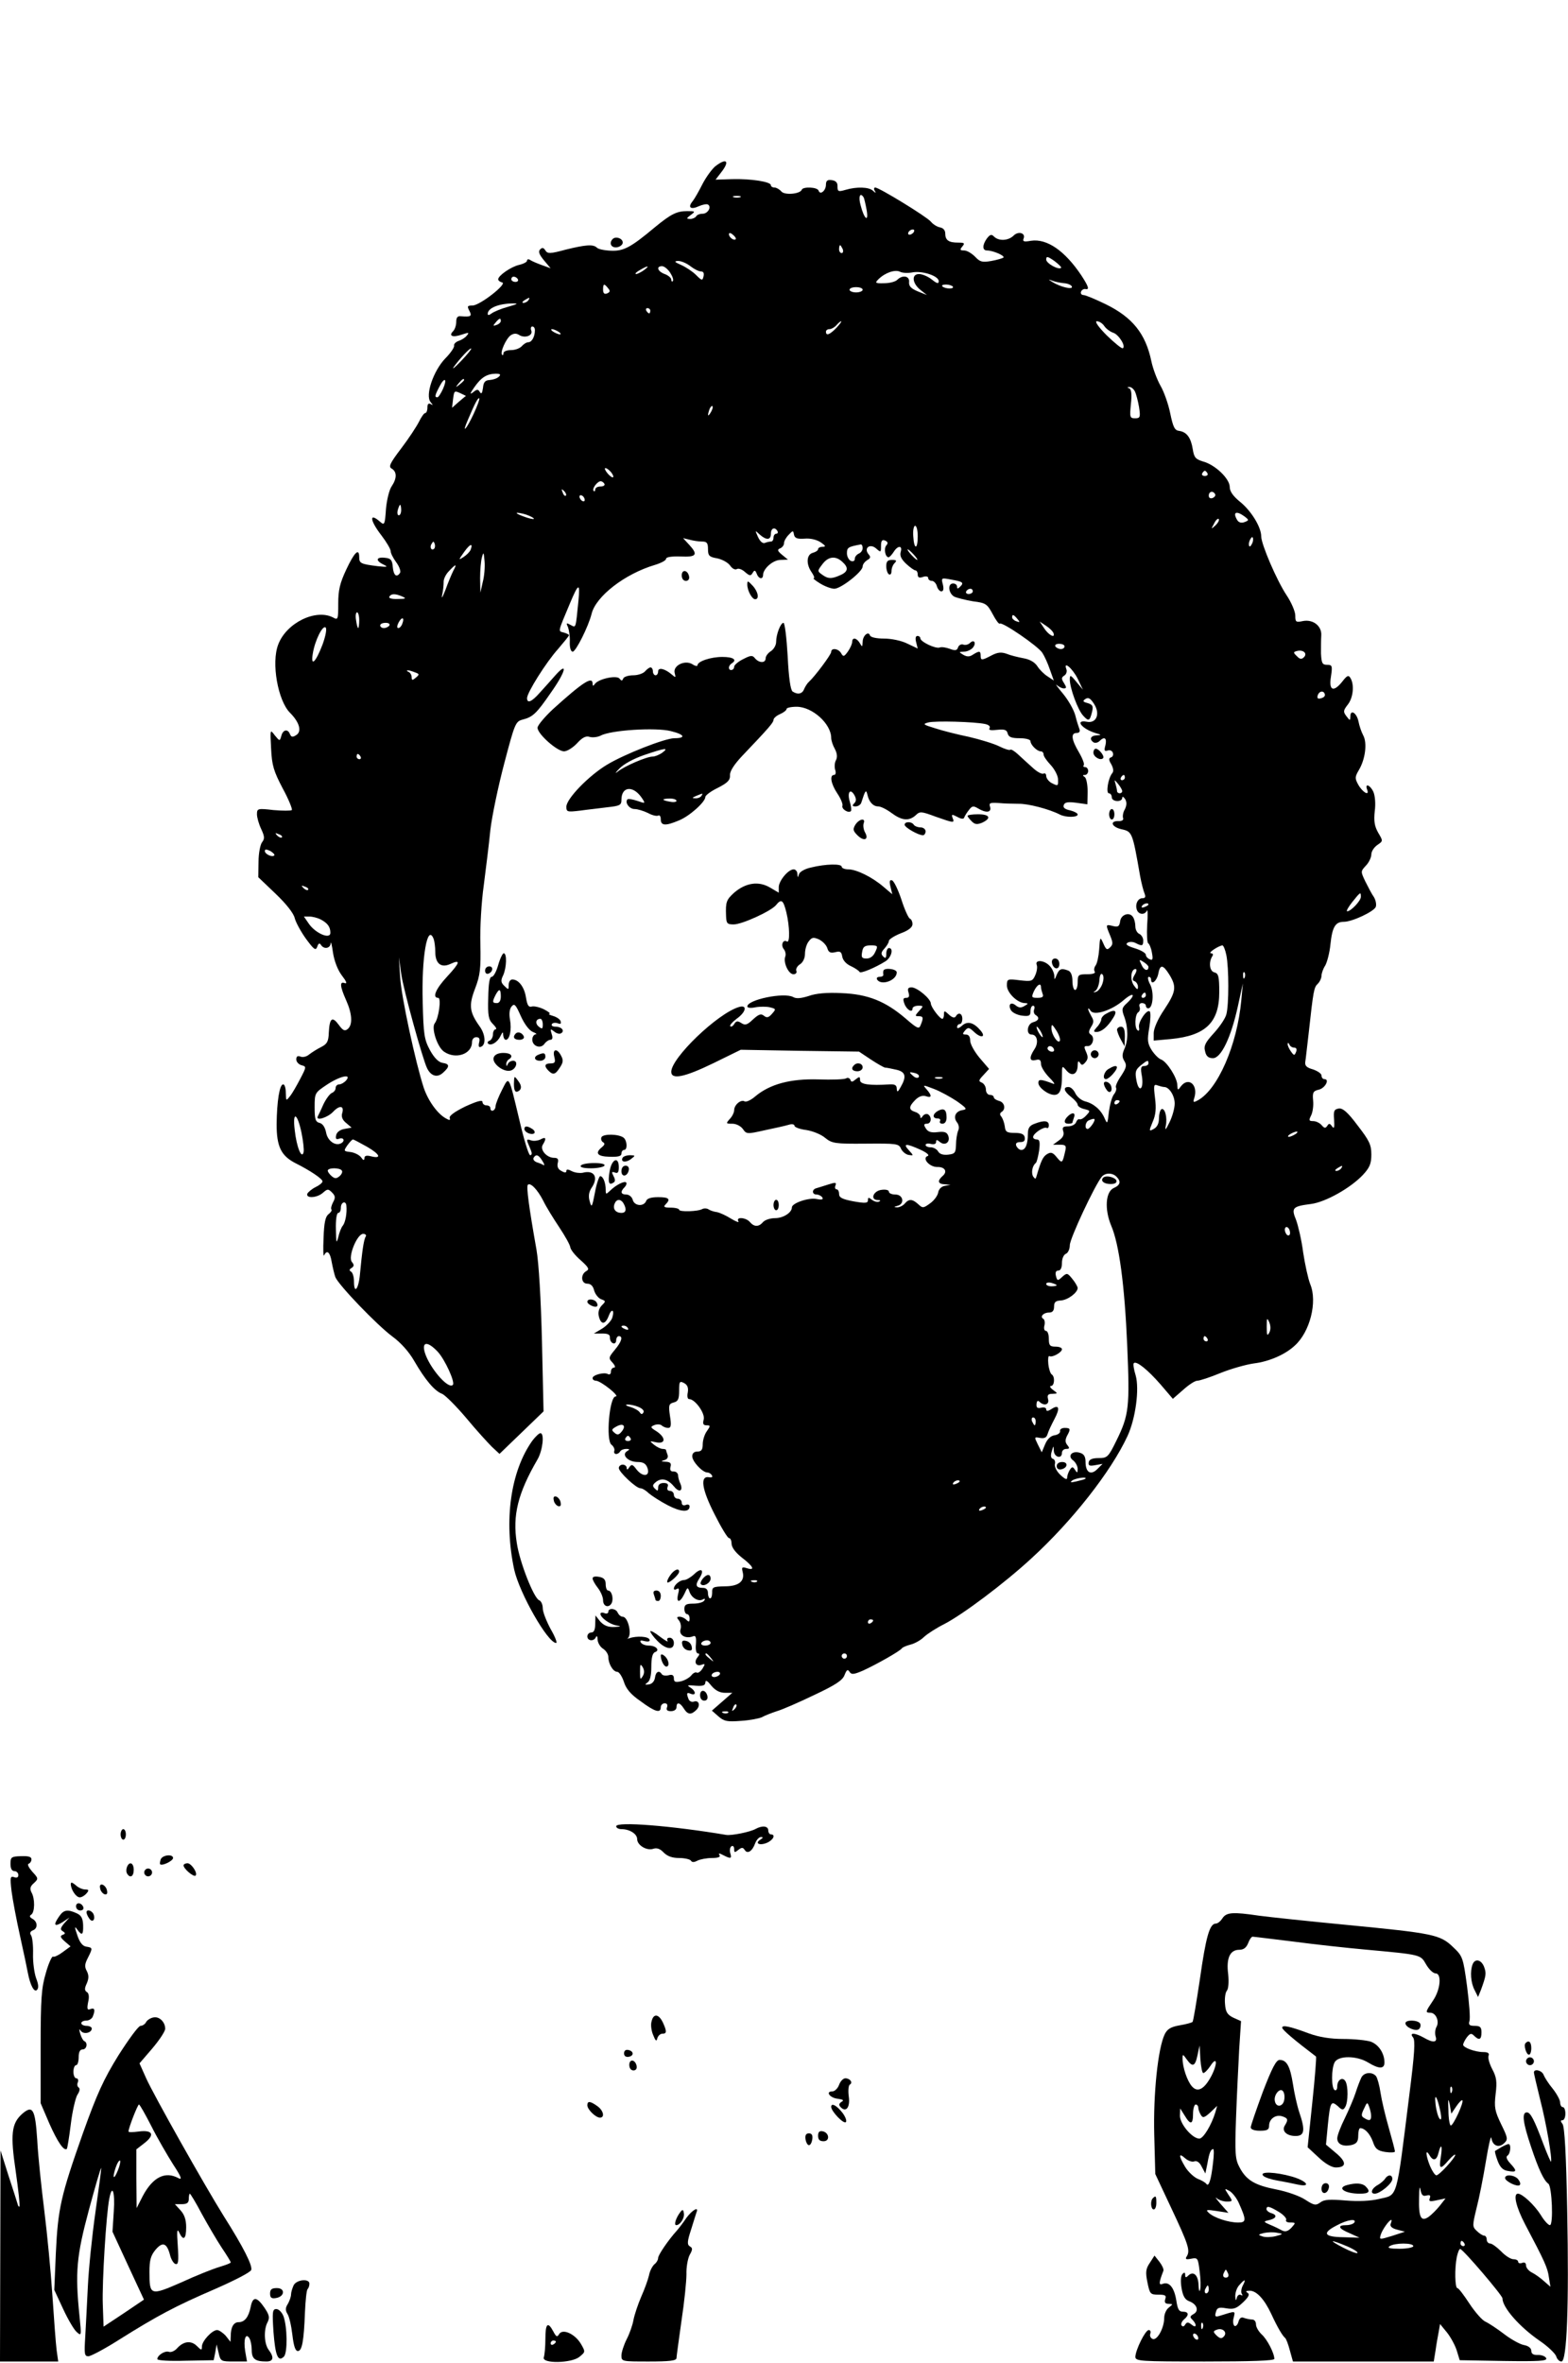 <?xml version="1.0" encoding="UTF-8" standalone="yes"?>
<svg version="1.0" xmlns="http://www.w3.org/2000/svg" width="448pt" height="675pt" viewBox="0 0 598 900" preserveAspectRatio="xMidYMid meet">
  <g transform="translate(0,900) scale(0.1,-0.1)" fill="#000000" stroke="none">
    <path d="M2728 8371 c-13 -11 -35 -41 -49 -68 -13 -26 -30 -56 -38 -66 -19
-23 -7 -33 25 -18 14 6 29 9 34 6 15 -9 -1 -35 -20 -35 -11 0 -22 -4 -25 -10
-3 -5 -14 -10 -23 -10 -15 1 -15 2 2 15 19 14 18 15 -13 15 -40 0 -62 -11
-124 -62 -92 -77 -119 -91 -167 -89 -25 1 -49 6 -54 12 -14 13 -42 11 -119 -8
-59 -16 -69 -16 -77 -3 -7 11 -12 12 -20 4 -8 -8 -4 -19 14 -41 l26 -31 -33
12 c-17 6 -38 15 -44 19 -7 5 -13 4 -13 -2 0 -5 -13 -12 -30 -16 -31 -7 -80
-41 -80 -55 0 -5 7 -10 15 -12 22 -4 -85 -88 -113 -88 -20 0 -21 -3 -12 -20
11 -21 6 -24 -32 -21 -13 2 -18 -5 -18 -21 0 -13 -5 -29 -12 -36 -18 -18 -2
-25 33 -13 27 9 30 9 19 -4 -6 -8 -21 -17 -31 -20 -11 -4 -19 -12 -17 -18 1
-7 -14 -29 -34 -49 -45 -47 -77 -140 -56 -166 10 -12 10 -14 1 -8 -9 5 -13 0
-13 -13 0 -12 -4 -21 -8 -21 -5 0 -15 -15 -24 -33 -9 -18 -39 -64 -68 -102
-44 -58 -49 -70 -36 -77 20 -12 20 -37 0 -67 -9 -12 -19 -52 -22 -87 -4 -60
-6 -63 -22 -49 -43 38 -40 6 5 -52 19 -25 35 -52 35 -60 0 -8 10 -27 21 -42
12 -16 18 -34 15 -40 -13 -20 -25 -11 -28 22 -2 27 -8 33 -30 35 -34 4 -37
-11 -5 -26 18 -9 15 -10 -23 -6 -64 8 -70 11 -70 34 0 37 -18 20 -49 -46 -25
-53 -31 -80 -31 -130 0 -61 -1 -64 -19 -54 -66 35 -179 -20 -210 -103 -27 -70
-1 -214 45 -260 36 -36 46 -71 24 -85 -14 -9 -19 -8 -24 3 -8 22 -27 18 -33
-6 -6 -21 -6 -21 -25 2 -18 24 -18 24 -14 -51 3 -64 10 -86 44 -151 23 -42 38
-80 35 -83 -4 -3 -35 -3 -70 0 -60 7 -63 6 -63 -16 0 -12 7 -37 16 -56 13 -28
14 -37 4 -50 -7 -8 -14 -42 -14 -75 l-1 -59 66 -63 c41 -39 69 -75 73 -93 4
-16 23 -51 43 -79 31 -42 37 -46 43 -30 4 13 9 15 14 7 11 -18 36 -14 37 6 1
9 5 -7 9 -36 5 -32 18 -66 34 -87 17 -22 21 -32 11 -29 -20 8 -19 -11 5 -65
23 -51 26 -94 6 -110 -11 -9 -18 -6 -34 16 -25 34 -35 26 -38 -29 -1 -34 -6
-44 -30 -56 -16 -8 -36 -21 -45 -28 -9 -8 -24 -12 -33 -8 -11 4 -16 1 -16 -11
0 -9 9 -19 20 -22 19 -5 19 -6 -5 -52 -13 -25 -30 -55 -39 -66 -15 -19 -15
-19 -16 13 0 17 -4 32 -10 32 -14 0 -24 -65 -25 -152 0 -85 17 -120 71 -148
56 -28 104 -60 104 -70 0 -5 -12 -15 -27 -22 -14 -7 -28 -19 -31 -25 -6 -19
38 -16 60 4 17 15 20 15 34 1 13 -13 14 -20 4 -38 -6 -12 -9 -24 -6 -27 3 -3
-2 -11 -11 -18 -12 -9 -17 -32 -19 -91 -2 -43 -1 -73 2 -66 11 23 23 12 29
-25 4 -21 10 -47 14 -58 13 -31 158 -182 217 -226 33 -24 64 -59 84 -94 41
-71 77 -114 106 -125 12 -5 53 -46 92 -92 38 -46 83 -95 98 -110 l29 -27 84
81 84 81 -6 266 c-4 163 -12 299 -21 351 -29 163 -39 240 -33 247 10 10 37
-18 59 -61 11 -23 39 -68 61 -101 22 -33 41 -67 42 -76 1 -9 18 -31 39 -49 31
-28 35 -35 22 -42 -23 -13 -20 -48 4 -48 13 0 22 -9 26 -26 4 -14 16 -29 26
-33 19 -7 19 -8 3 -24 -11 -12 -15 -26 -11 -42 8 -32 24 -32 37 1 11 31 24 26
14 -6 -4 -12 -21 -30 -38 -41 l-32 -19 31 0 c23 0 31 -4 30 -16 0 -9 5 -19 12
-21 6 -3 12 2 12 11 0 9 5 16 10 16 17 0 11 -21 -15 -52 -24 -29 -25 -32 -9
-49 10 -11 12 -19 6 -19 -7 0 -12 -7 -12 -16 0 -8 -5 -12 -11 -9 -14 9 -59 -3
-59 -15 0 -6 6 -10 13 -10 19 -1 93 -60 75 -60 -24 0 -38 -168 -16 -184 8 -6
13 -17 11 -23 -5 -15 13 -17 22 -3 3 6 14 10 23 10 14 0 15 -2 3 -9 -22 -14 5
-41 41 -41 21 0 31 -6 37 -22 12 -33 -17 -37 -41 -7 -15 20 -19 22 -28 9 -6
-10 -10 -11 -10 -2 0 6 -7 12 -15 12 -8 0 -15 -6 -15 -13 0 -15 66 -77 82 -77
7 0 21 -8 32 -19 12 -10 44 -31 73 -46 50 -26 83 -28 83 -4 0 6 -7 9 -15 5 -9
-3 -15 0 -15 9 0 8 -7 15 -15 15 -8 0 -15 7 -15 15 0 8 -7 15 -15 15 -9 0 -12
6 -9 15 4 10 0 15 -15 15 -13 0 -21 -6 -21 -17 0 -14 -2 -15 -13 -4 -10 10 -8
15 6 26 22 16 45 9 69 -20 19 -23 34 -15 23 12 -5 10 -9 25 -9 33 -1 8 -8 14
-17 14 -11 -1 -15 5 -12 17 4 14 0 19 -18 20 -18 1 -20 2 -6 6 11 3 16 10 13
20 -3 8 -6 17 -6 19 0 2 -6 4 -13 4 -7 0 -22 7 -33 16 -18 15 -18 15 9 9 36
-7 37 18 1 42 -24 15 -25 17 -8 24 11 4 23 3 28 -2 6 -5 16 -9 24 -9 11 0 13
10 7 46 -6 41 -4 46 14 51 17 4 21 13 21 45 0 35 2 38 19 29 13 -7 17 -18 14
-36 -3 -14 -1 -25 5 -25 23 0 61 -54 56 -77 -5 -17 -2 -23 10 -23 16 0 16 -2
2 -22 -9 -12 -16 -35 -16 -50 0 -21 -5 -28 -20 -28 -13 0 -20 -7 -20 -18 0
-20 39 -62 58 -62 6 0 14 -5 17 -11 4 -6 0 -9 -11 -7 -35 6 -28 -45 21 -141
25 -50 50 -91 55 -91 6 0 10 -10 10 -22 1 -15 16 -34 40 -53 43 -33 51 -50 19
-40 -19 6 -21 4 -17 -13 10 -36 -14 -56 -68 -56 -44 -1 -49 -3 -48 -24 0 -12
-3 -22 -8 -22 -4 0 -8 9 -8 20 0 13 -7 20 -18 20 -28 0 -32 10 -15 36 21 33 8
43 -20 16 -13 -12 -30 -22 -38 -22 -16 0 -39 -19 -39 -33 0 -4 5 -5 11 -1 9 5
10 -1 5 -20 -8 -34 7 -34 24 1 12 27 13 27 20 7 9 -24 36 -38 52 -27 7 3 8 1
4 -5 -4 -7 -23 -12 -42 -12 -27 0 -34 -4 -34 -20 0 -11 5 -20 10 -20 6 0 10
-8 10 -17 0 -13 -3 -14 -12 -5 -7 7 -18 12 -26 12 -12 0 -12 -3 -2 -15 6 -8 9
-23 5 -34 -6 -21 20 -36 47 -26 11 5 14 -2 12 -30 -2 -20 1 -35 8 -35 7 0 6
-5 -2 -15 -15 -18 -5 -36 16 -28 14 5 14 3 3 -15 -7 -11 -17 -18 -22 -15 -4 3
-14 -2 -20 -10 -7 -9 -24 -19 -39 -23 -22 -5 -28 -3 -28 11 0 12 -6 16 -20 12
-11 -3 -23 -1 -26 4 -10 16 -23 10 -26 -13 -2 -14 -11 -24 -23 -26 -16 -2 -17
-1 -6 7 10 6 15 27 15 60 0 33 4 52 14 56 20 7 4 25 -23 25 -13 0 -27 5 -31
12 -5 8 0 9 15 5 14 -3 21 -1 18 6 -4 12 -48 15 -77 5 -8 -2 -12 -3 -7 -1 19
11 3 83 -18 83 -7 0 -15 7 -19 15 -6 17 -36 20 -36 4 0 -6 -7 -9 -15 -5 -8 3
-15 2 -15 -3 0 -14 34 -39 60 -44 21 -3 19 -5 -8 -6 -24 -1 -39 6 -53 21 l-18
23 -1 -32 c0 -23 -5 -33 -15 -33 -8 0 -15 -7 -15 -15 0 -18 26 -20 33 -2 3 6
6 2 6 -10 1 -13 10 -28 21 -35 11 -7 20 -21 20 -31 0 -26 18 -57 34 -57 7 0
18 -17 25 -37 8 -27 26 -49 64 -75 55 -41 77 -47 77 -23 0 8 7 15 15 15 9 0
12 -6 9 -15 -4 -10 0 -15 15 -15 12 0 21 6 21 15 0 21 13 19 28 -5 15 -24 28
-25 48 -5 17 17 9 39 -11 31 -7 -2 -16 2 -19 10 -9 23 -7 27 9 20 21 -8 19 11
-2 24 -15 9 -11 10 20 7 28 -2 37 1 37 13 1 10 8 6 23 -13 15 -18 32 -27 52
-27 l28 0 -39 -34 -39 -34 25 -22 c22 -19 33 -21 86 -17 33 2 69 9 80 14 10 6
36 16 57 23 21 6 85 34 143 62 81 38 108 56 115 76 8 20 12 23 19 12 7 -11 15
-11 52 5 50 23 141 74 148 85 3 4 18 10 33 14 16 4 39 17 51 29 13 12 47 34
77 49 70 36 229 155 333 251 154 141 303 330 366 466 31 67 46 180 31 232 -7
22 -10 43 -7 46 10 10 53 -25 102 -81 l47 -55 39 34 c21 19 45 35 54 35 9 0
49 13 90 30 40 16 97 32 126 36 58 7 120 34 156 68 58 52 87 167 59 234 -8 20
-20 75 -27 121 -6 47 -19 102 -27 124 -19 46 -14 52 57 61 55 7 151 61 198
111 26 28 32 43 32 78 0 37 -8 53 -52 110 -38 51 -57 67 -72 65 -18 -3 -21 -9
-18 -43 2 -30 0 -36 -8 -25 -8 12 -12 12 -18 2 -7 -10 -11 -10 -22 3 -7 8 -21
15 -32 15 -16 0 -17 3 -8 21 6 11 10 37 8 57 -3 31 0 37 22 42 24 6 42 40 21
40 -6 0 -11 6 -11 14 0 7 -15 17 -32 23 -25 7 -32 14 -30 29 2 10 7 60 13 109
18 164 20 175 35 189 8 8 14 22 14 31 0 8 6 26 14 38 7 12 17 49 20 81 7 67
19 86 51 86 32 0 115 39 122 57 3 9 0 25 -7 37 -8 11 -22 38 -33 60 -18 38
-18 38 2 60 12 12 21 32 21 43 0 11 10 27 23 36 22 15 22 15 3 47 -14 25 -17
44 -13 82 4 28 1 59 -5 73 -12 27 -34 35 -24 9 10 -26 -17 -11 -34 19 -13 24
-13 29 2 55 25 41 33 104 17 133 -7 13 -15 37 -18 53 -7 33 -31 48 -31 19 -1
-17 -1 -17 -15 1 -13 17 -12 22 5 44 21 26 26 77 10 102 -7 12 -13 9 -30 -13
-34 -43 -53 -36 -44 18 6 41 5 45 -15 45 -18 0 -21 6 -23 43 0 23 0 54 1 68 3
36 -30 63 -69 56 -28 -6 -30 -4 -30 21 0 15 -15 50 -33 77 -38 57 -97 195 -97
225 0 35 -38 97 -80 131 -27 22 -40 40 -40 57 0 31 -54 84 -101 97 -29 9 -35
15 -40 47 -7 44 -23 66 -52 70 -17 2 -23 14 -34 67 -7 35 -24 83 -37 105 -13
23 -29 65 -35 94 -22 105 -72 167 -174 217 -39 19 -77 35 -85 35 -7 0 -12 6
-9 13 2 6 10 11 16 10 17 -4 13 9 -15 52 -63 94 -131 141 -192 132 -27 -5 -33
-3 -28 9 8 21 -21 29 -39 10 -20 -19 -56 -21 -74 -3 -10 10 -15 8 -27 -7 -18
-25 -18 -46 0 -46 23 0 69 -20 63 -27 -4 -3 -24 -9 -46 -13 -35 -6 -43 -4 -62
16 -13 13 -31 24 -42 24 -16 0 -17 3 -7 15 11 13 8 15 -16 15 -36 0 -49 9 -49
35 0 12 -8 21 -20 23 -11 2 -27 12 -35 22 -16 19 -197 130 -212 130 -5 0 -6
-6 -2 -12 6 -10 4 -10 -7 0 -15 14 -61 16 -105 3 -27 -8 -30 -6 -30 13 1 14
-6 22 -21 24 -17 3 -23 -2 -23 -17 0 -23 -22 -41 -28 -23 -4 14 -59 16 -64 4
-6 -17 -66 -22 -78 -7 -7 8 -19 15 -26 15 -8 0 -14 4 -14 9 0 13 -76 25 -148
23 l-63 -2 20 26 c36 45 23 59 -21 25z m95 -118 c-7 -2 -19 -2 -25 0 -7 3 -2
5 12 5 14 0 19 -2 13 -5z m471 -1 c2 -4 7 -25 11 -47 9 -50 -9 -37 -23 18 -9
32 -2 51 12 29z m191 -132 c-3 -5 -11 -10 -16 -10 -6 0 -7 5 -4 10 3 6 11 10
16 10 6 0 7 -4 4 -10z m-679 -27 c-7 -7 -26 7 -26 19 0 6 6 6 15 -2 9 -7 13
-15 11 -17z m408 -38 c3 -8 1 -15 -4 -15 -6 0 -10 7 -10 15 0 8 2 15 4 15 2 0
6 -7 10 -15z m833 -71 c-9 -10 -57 17 -57 31 0 14 5 13 31 -5 16 -12 28 -24
26 -26z m-1414 6 c14 -11 32 -20 40 -20 10 0 13 -7 10 -19 -4 -17 -6 -17 -29
6 -13 13 -39 30 -57 38 -25 11 -27 14 -11 15 12 0 33 -9 47 -20z m-177 -15
c-11 -8 -25 -15 -30 -15 -6 1 0 7 14 15 32 19 40 18 16 0z m100 -10 c9 -14 14
-28 10 -32 -3 -3 -6 -1 -6 6 0 6 -11 16 -25 21 -27 10 -34 30 -10 30 8 0 22
-11 31 -25z m922 1 c38 8 102 -13 102 -33 0 -11 -6 -10 -26 6 -15 12 -37 21
-49 21 -30 0 -26 -36 6 -61 l24 -19 -35 14 c-26 11 -34 20 -33 35 3 24 -25 29
-45 9 -7 -7 -29 -13 -50 -13 -34 -1 -36 1 -22 15 25 25 63 38 82 29 9 -5 30
-6 46 -3z m-1503 -26 c3 -5 -1 -10 -9 -10 -9 0 -16 5 -16 10 0 6 4 10 9 10 6
0 13 -4 16 -10z m2084 -15 c14 -1 27 -7 29 -13 4 -13 -45 -1 -75 18 -17 11
-17 11 2 4 11 -4 31 -8 44 -9z m-1740 -19 c9 -10 8 -15 -4 -20 -10 -4 -15 1
-15 14 0 24 4 25 19 6z m1315 6 c6 -10 -30 -9 -40 1 -4 4 2 7 14 7 11 0 23 -4
26 -8z m-344 -12 c0 -5 -11 -10 -25 -10 -14 0 -25 5 -25 10 0 6 11 10 25 10
14 0 25 -4 25 -10z m-1275 -40 c-3 -5 -12 -10 -18 -10 -7 0 -6 4 3 10 19 12
23 12 15 0z m-78 -25 c-26 -7 -54 -19 -62 -25 -9 -7 -15 -8 -15 -2 0 22 40 39
95 40 24 0 20 -2 -18 -13z m543 -15 c0 -5 -2 -10 -4 -10 -3 0 -8 5 -11 10 -3
6 -1 10 4 10 6 0 11 -4 11 -10z m-570 -39 c0 -5 -7 -12 -16 -15 -14 -5 -15 -4
-4 9 14 17 20 19 20 6z m1280 -26 c-25 -26 -40 -32 -40 -15 0 6 6 10 14 10 7
0 19 7 26 15 7 8 15 15 18 15 3 0 -5 -11 -18 -25z m1022 6 c7 -10 22 -21 34
-25 21 -7 49 -52 36 -59 -4 -2 -31 20 -61 49 -32 32 -47 54 -38 54 9 0 22 -8
29 -19z m-2172 -15 c0 -25 -12 -46 -25 -46 -7 0 -18 -7 -25 -15 -7 -8 -25 -15
-41 -15 -16 0 -29 -5 -29 -12 0 -6 -2 -9 -5 -6 -9 8 14 60 32 74 12 8 22 9 34
1 22 -13 53 -1 45 18 -3 8 -1 15 4 15 6 0 10 -6 10 -14z m90 -6 c8 -5 11 -10
5 -10 -5 0 -17 5 -25 10 -8 5 -10 10 -5 10 6 0 17 -5 25 -10z m-371 -111 c-23
-24 -36 -35 -29 -24 22 31 63 75 67 71 2 -2 -15 -23 -38 -47z m144 -60 c-7 -7
-22 -12 -35 -13 -18 -1 -24 -8 -26 -30 -3 -21 -6 -25 -12 -16 -7 12 -11 11
-26 -1 -13 -10 -12 -5 4 18 27 39 48 52 82 53 18 0 21 -3 13 -11z m-214 -48
c-8 -17 -17 -31 -21 -31 -11 0 -10 7 8 41 20 39 31 30 13 -10z m81 35 c0 -2
-8 -10 -17 -17 -16 -13 -17 -12 -4 4 13 16 21 21 21 13z m2558 -43 c5 -10 12
-37 16 -60 6 -39 4 -43 -15 -43 -20 0 -21 4 -16 54 4 37 2 56 -6 60 -9 3 -9 5
0 5 7 1 16 -7 21 -16z m-2551 -18 c-1 0 -13 -10 -27 -22 l-26 -23 4 34 c4 31
5 32 27 22 13 -6 23 -11 22 -11z m29 -69 c-28 -60 -46 -78 -22 -23 27 64 39
87 44 83 2 -3 -8 -30 -22 -60z m905 7 c-12 -20 -14 -14 -5 12 4 9 9 14 11 11
3 -2 0 -13 -6 -23z m-381 -228 c7 -9 11 -17 8 -20 -2 -2 -12 4 -21 15 -9 11
-13 20 -8 20 5 0 14 -7 21 -15z m2275 -5 c3 -5 -1 -10 -10 -10 -9 0 -13 5 -10
10 3 6 8 10 10 10 2 0 7 -4 10 -10z m-2300 -40 c3 -5 -3 -10 -14 -10 -12 0
-21 -5 -21 -12 0 -6 -3 -8 -6 -5 -8 7 14 37 27 37 4 0 11 -4 14 -10z m-147
-45 c-3 -3 -9 2 -12 12 -6 14 -5 15 5 6 7 -7 10 -15 7 -18z m2476 6 c3 -5 -1
-11 -9 -15 -9 -3 -15 0 -15 9 0 16 16 20 24 6z m-2404 -22 c0 -6 -4 -7 -10 -4
-5 3 -10 11 -10 16 0 6 5 7 10 4 6 -3 10 -11 10 -16z m-700 -39 c0 -11 -4 -20
-9 -20 -5 0 -7 9 -4 20 3 11 7 20 9 20 2 0 4 -9 4 -20z m505 -31 c5 -5 -6 -4
-25 2 -45 15 -54 24 -15 15 17 -4 34 -12 40 -17z m2711 7 c18 -14 18 -15 0
-22 -11 -4 -21 -2 -27 7 -19 31 -5 38 27 15z m-110 -34 c-18 -16 -18 -16 -6 6
6 13 14 21 18 18 3 -4 -2 -14 -12 -24z m-1136 -42 c0 -52 -14 -52 -17 0 -2 22
2 40 7 40 6 0 10 -18 10 -40z m-535 20 c3 -5 1 -10 -4 -10 -6 0 -11 -7 -11
-15 0 -8 -4 -15 -9 -15 -5 0 -16 -2 -23 -5 -9 -4 -19 5 -27 22 -12 27 -12 27
6 10 26 -23 43 -22 43 3 0 21 15 27 25 10z m104 -29 c22 2 46 -4 61 -14 19
-13 21 -17 7 -17 -9 0 -17 -4 -17 -9 0 -5 -9 -11 -20 -14 -24 -6 -27 -43 -4
-75 8 -12 12 -22 7 -22 -4 0 7 -9 25 -20 18 -11 42 -20 54 -20 25 0 108 65
108 85 0 8 8 18 17 24 13 7 15 12 5 23 -19 24 7 42 30 21 17 -15 18 -15 18 10
0 20 4 25 15 21 11 -5 13 -10 5 -19 -10 -12 -4 -45 9 -45 3 0 12 9 19 20 16
26 35 26 27 0 -4 -14 2 -27 21 -45 15 -14 31 -25 35 -25 5 0 9 -7 9 -16 0 -11
6 -14 20 -9 11 4 20 2 20 -4 0 -6 6 -11 14 -11 7 0 16 -9 19 -20 3 -11 11 -20
17 -20 8 0 10 9 6 26 -7 26 -6 26 31 19 46 -8 50 -12 35 -27 -9 -9 -12 -9 -12
0 0 7 -7 12 -15 12 -22 0 -18 -37 4 -50 11 -5 43 -13 72 -18 49 -6 54 -10 75
-49 12 -23 24 -39 27 -36 9 8 146 -86 162 -111 8 -12 21 -40 29 -64 l15 -42
-24 16 c-13 8 -31 26 -39 39 -10 15 -29 26 -53 30 -21 4 -50 11 -64 17 -20 7
-34 6 -57 -6 -38 -20 -42 -20 -42 -1 0 18 -5 19 -29 4 -13 -9 -23 -9 -37 -1
-18 11 -18 11 2 12 12 0 27 7 34 15 15 18 5 34 -11 18 -6 -6 -18 -9 -25 -6 -8
3 -17 -2 -20 -10 -4 -13 -11 -14 -32 -6 -14 5 -31 8 -38 5 -16 -6 -74 22 -74
35 0 5 -5 9 -11 9 -7 0 -9 -9 -5 -24 l6 -24 -40 19 c-22 11 -60 19 -89 19 -29
0 -51 5 -53 12 -6 18 -28 -1 -28 -25 -1 -20 -2 -20 -11 -4 -12 20 -29 23 -29
4 0 -7 -7 -23 -16 -36 -15 -21 -18 -21 -26 -7 -10 18 -38 22 -38 5 0 -10 -62
-93 -85 -114 -6 -5 -14 -18 -18 -27 -7 -19 -24 -23 -44 -10 -8 5 -15 52 -19
135 -4 70 -11 127 -16 127 -11 0 -28 -44 -28 -73 0 -12 -9 -28 -20 -35 -11 -7
-20 -19 -20 -27 0 -19 -24 -19 -40 -1 -10 13 -16 13 -45 -2 -19 -9 -35 -23
-35 -29 0 -15 -20 -18 -20 -4 0 6 5 13 10 16 23 14 7 25 -35 25 -45 0 -95 -17
-95 -32 0 -4 -9 -3 -19 4 -29 18 -75 -5 -68 -33 5 -19 4 -19 -11 -6 -27 23
-52 28 -52 12 0 -8 -4 -15 -10 -15 -5 0 -10 7 -10 15 0 8 -4 15 -9 15 -5 0
-14 -7 -21 -15 -7 -8 -27 -15 -45 -15 -19 0 -36 -6 -38 -12 -4 -10 -7 -10 -14
-1 -10 15 -83 -1 -95 -21 -6 -8 -8 -7 -8 2 0 30 -37 6 -151 -97 -32 -30 -59
-62 -59 -71 0 -24 75 -90 101 -90 12 0 34 14 50 31 20 22 34 29 48 24 11 -3
30 -1 42 5 38 21 211 32 268 17 53 -13 58 -27 12 -27 -37 -1 -190 -61 -256
-101 -70 -42 -155 -130 -155 -160 0 -20 3 -21 53 -15 28 4 76 9 105 13 46 5
52 8 52 28 0 52 45 56 78 7 14 -21 14 -22 -17 -11 -18 6 -35 9 -38 6 -11 -12
7 -37 27 -37 12 0 34 -7 51 -15 16 -9 34 -13 39 -10 6 3 10 -3 10 -14 0 -25
18 -26 68 -5 41 16 102 71 102 90 0 6 21 22 48 35 37 19 47 29 46 48 -1 15 16
41 46 73 103 108 120 128 120 138 0 6 11 16 25 22 14 6 25 15 25 20 0 4 17 8
38 8 60 0 132 -65 132 -119 0 -9 6 -28 14 -42 9 -17 10 -32 4 -43 -5 -9 -6
-25 -3 -36 4 -11 2 -20 -4 -20 -18 0 -12 -34 12 -70 13 -19 22 -41 20 -47 -5
-13 23 -30 32 -21 3 2 1 19 -4 36 -11 36 2 53 18 24 7 -13 7 -22 -1 -30 -9 -9
-8 -12 5 -12 10 0 20 7 22 15 15 47 18 51 23 30 6 -28 22 -45 41 -45 10 0 32
-11 51 -25 39 -29 66 -32 92 -9 16 16 22 15 76 -5 71 -25 73 -25 65 -5 -5 14
-3 15 18 4 14 -8 24 -9 26 -3 2 6 10 19 18 29 12 16 17 17 34 7 31 -19 53 -17
47 5 -5 15 -1 17 32 15 20 -2 55 -3 76 -3 36 1 117 -20 158 -41 23 -12 68 -11
68 0 0 5 -13 12 -29 16 -20 4 -28 11 -24 20 3 11 16 13 47 9 l43 -6 1 48 c0
27 -5 52 -11 56 -9 6 -9 8 1 8 6 0 12 7 12 15 0 8 -5 15 -12 15 -6 0 -8 3 -5
7 4 3 -4 25 -18 49 -29 49 -32 74 -9 74 10 0 14 6 11 14 -3 8 -11 32 -16 53
-6 22 -27 59 -48 84 -20 24 -30 38 -23 32 8 -7 20 -13 27 -13 11 0 11 4 1 20
-11 17 -10 22 1 29 8 5 11 16 8 24 -13 34 23 4 43 -36 l20 -42 -25 30 c-22 27
-25 28 -25 9 0 -33 31 -117 51 -138 21 -23 25 -21 34 15 5 22 2 27 -17 33 -19
5 -20 8 -8 16 11 7 19 2 33 -20 24 -38 8 -75 -29 -67 -46 8 -18 -27 33 -43 24
-7 25 -8 6 -9 -24 -1 -30 -15 -12 -27 6 -3 16 -1 22 5 19 19 29 12 23 -15 -6
-21 -4 -25 8 -21 8 3 17 0 20 -8 3 -8 0 -16 -7 -18 -9 -3 -9 -10 1 -26 8 -15
10 -27 4 -34 -16 -19 -25 -77 -13 -77 6 0 11 -7 11 -15 0 -18 40 -20 40 -2 0
6 5 4 11 -5 7 -12 6 -24 -1 -39 -7 -11 -9 -26 -7 -33 3 -7 -3 -12 -15 -12 -37
2 -30 -22 9 -31 41 -9 42 -11 71 -178 5 -27 13 -58 17 -67 5 -13 3 -18 -8 -18
-18 0 -29 -24 -21 -45 7 -18 30 -20 38 -2 3 6 4 -18 1 -55 -2 -37 0 -68 4 -70
4 -2 11 -17 14 -35 5 -26 3 -31 -8 -26 -8 3 -15 11 -15 17 0 7 -19 18 -42 25
-29 9 -37 15 -28 21 8 5 22 4 31 -1 25 -13 29 -11 29 10 0 10 -7 21 -15 25 -8
3 -15 16 -15 28 0 13 -4 29 -9 36 -13 21 -46 10 -49 -16 -3 -20 -8 -23 -28
-18 -28 7 -28 6 -10 -37 11 -27 11 -34 -1 -45 -11 -11 -15 -8 -25 15 -12 27
-13 27 -16 -22 -2 -27 -8 -55 -14 -62 -5 -7 -7 -17 -3 -23 4 -6 -7 -10 -29
-10 -33 0 -36 -2 -36 -30 0 -16 -4 -30 -10 -30 -5 0 -10 15 -10 34 0 22 -6 36
-16 40 -26 10 -34 7 -44 -16 -8 -20 -9 -21 -9 -4 -1 11 -8 28 -18 38 -20 22
-58 25 -49 3 3 -8 0 -26 -6 -39 -10 -23 -15 -24 -59 -19 -47 6 -49 5 -49 -20
0 -27 40 -67 69 -67 14 -1 13 -2 -2 -11 -13 -8 -22 -7 -33 2 -19 16 -31 3 -18
-19 6 -9 25 -18 43 -20 26 -3 31 0 31 17 0 12 4 21 10 21 5 0 7 -6 4 -14 -3
-8 -1 -17 5 -21 17 -10 13 -22 -9 -28 -23 -6 -28 -47 -6 -47 22 0 28 -31 11
-56 -21 -32 -19 -47 5 -41 15 4 20 0 20 -15 0 -11 14 -33 30 -50 17 -17 25
-28 18 -26 -47 18 -58 19 -58 4 0 -18 37 -46 61 -46 21 0 29 20 29 72 0 41 0
41 18 20 21 -24 42 -13 42 22 0 15 3 17 9 8 6 -10 10 -10 21 3 10 12 10 21 2
39 -9 20 -8 23 6 22 19 -1 29 33 12 44 -9 6 -9 12 1 29 11 17 11 25 1 41 -6
11 -12 23 -12 27 0 5 4 2 9 -6 13 -21 81 1 126 40 38 33 49 23 13 -11 -20 -18
-21 -24 -10 -53 15 -42 15 -89 0 -122 -9 -21 -9 -31 0 -46 10 -16 8 -25 -12
-56 -14 -20 -23 -40 -20 -45 3 -5 0 -16 -7 -25 -8 -9 -16 -39 -20 -67 -5 -47
-6 -49 -16 -26 -14 33 -42 57 -74 65 -15 4 -31 17 -38 31 -6 13 -17 24 -26 24
-22 0 -18 -16 10 -38 14 -11 25 -24 25 -30 0 -5 11 -13 25 -16 24 -6 24 -7 7
-25 -9 -10 -20 -16 -25 -14 -4 2 -10 -3 -13 -11 -3 -9 -17 -16 -31 -16 -19 0
-23 -4 -18 -19 4 -13 -1 -24 -17 -35 l-22 -16 26 0 c22 0 25 -4 21 -22 -11
-49 -12 -51 -32 -27 -16 20 -23 22 -38 13 -16 -10 -23 -26 -40 -84 -3 -12 -5
-12 -13 -1 -8 14 -3 41 10 51 4 3 9 24 13 48 4 32 2 42 -9 42 -8 0 -14 4 -14
9 0 14 41 41 52 35 4 -3 8 2 8 10 0 18 -18 20 -54 6 -20 -7 -26 -17 -26 -39 0
-39 -9 -61 -25 -61 -7 0 -15 7 -19 15 -4 10 1 15 15 15 14 0 19 5 17 18 -2 12
-13 17 -38 17 -30 0 -36 4 -38 25 -2 14 -8 30 -13 37 -7 7 -6 14 1 18 17 11
11 37 -10 42 -11 3 -20 9 -20 14 0 5 -7 9 -15 9 -8 0 -15 9 -15 20 0 11 -7 23
-16 27 -13 5 -12 9 7 29 l21 23 -36 42 c-20 24 -36 53 -36 66 0 15 -6 23 -16
23 -14 0 -14 3 -4 15 12 14 16 13 36 -6 26 -24 45 -19 24 6 -26 31 -50 38 -71
19 -11 -10 -19 -12 -19 -6 0 7 5 12 10 12 6 0 10 9 10 20 0 21 -15 27 -25 9
-5 -7 -14 -4 -26 7 -17 16 -19 16 -19 1 0 -10 -3 -17 -6 -17 -10 0 -43 44 -44
58 0 18 -51 61 -73 62 -14 0 -17 -5 -12 -20 4 -14 2 -20 -9 -20 -12 0 -13 -5
-7 -22 8 -23 31 -37 31 -19 0 6 10 11 22 11 20 0 21 -1 3 -20 -16 -18 -16 -20
-2 -20 18 0 20 -5 8 -34 -6 -16 -12 -14 -57 25 -77 66 -144 93 -244 97 -56 3
-99 -1 -126 -11 -29 -9 -47 -11 -59 -4 -35 19 -175 -10 -175 -36 0 -5 13 -7
31 -3 17 3 42 3 55 0 24 -6 24 -7 8 -25 -13 -15 -20 -16 -31 -7 -11 9 -20 5
-41 -14 -22 -21 -30 -24 -45 -14 -14 9 -20 8 -27 -4 -5 -8 -12 -12 -15 -8 -3
3 8 16 24 28 37 26 42 55 9 45 -81 -24 -258 -194 -258 -247 0 -31 50 -21 161
33 l104 51 226 -4 225 -3 45 -30 c24 -16 49 -30 54 -31 6 0 25 -4 43 -8 36 -8
40 -26 17 -66 -11 -20 -14 -21 -15 -7 0 14 -7 18 -27 17 -76 -5 -113 0 -113
16 0 14 -2 15 -17 3 -13 -11 -17 -11 -20 -1 -3 6 -10 9 -16 5 -6 -4 -54 -6
-107 -4 -106 3 -184 -18 -240 -65 -16 -14 -34 -22 -40 -19 -14 9 -40 -13 -40
-33 0 -8 -7 -24 -17 -34 -15 -17 -15 -18 10 -18 15 0 32 -9 40 -20 14 -20 16
-20 83 -5 38 8 79 17 92 21 12 4 22 2 22 -4 0 -5 20 -13 45 -16 25 -4 57 -17
72 -30 26 -21 37 -23 154 -22 118 1 127 0 135 -19 5 -11 18 -22 29 -24 20 -3
20 -3 1 18 -24 26 -11 27 44 2 24 -11 36 -21 28 -24 -23 -8 6 -42 36 -42 30 1
41 -18 20 -35 -20 -18 -17 -30 9 -31 l22 -2 -22 -4 c-13 -2 -23 -13 -25 -25
-2 -12 -15 -30 -30 -41 -26 -19 -29 -20 -46 -4 -23 21 -36 21 -52 2 -7 -8 -20
-14 -29 -14 -13 1 -13 2 2 6 28 7 22 43 -8 43 -14 0 -25 5 -25 11 0 6 -12 9
-27 7 -32 -3 -46 -38 -16 -39 11 0 13 -3 5 -6 -7 -3 -19 1 -27 7 -12 10 -15
10 -15 -2 0 -11 -10 -12 -55 -4 -42 8 -55 14 -55 28 0 10 -4 18 -10 18 -5 0
-7 7 -4 14 5 13 0 13 -28 4 -18 -6 -39 -12 -45 -14 -18 -5 -16 -24 1 -24 8 0
18 -5 22 -11 5 -8 -2 -10 -22 -6 -31 6 -94 -16 -94 -32 0 -20 -33 -41 -64 -41
-19 0 -39 -7 -46 -15 -16 -19 -34 -19 -50 0 -15 18 -55 21 -44 3 4 -6 -8 -2
-28 10 -19 12 -43 23 -54 25 -10 1 -25 6 -31 10 -7 5 -18 5 -24 2 -16 -10 -89
-12 -89 -3 0 4 -14 8 -32 8 -25 0 -29 3 -20 12 21 21 13 28 -28 28 -27 0 -43
-5 -46 -15 -9 -22 -45 -19 -51 5 -3 11 -14 20 -24 20 -22 0 -24 11 -7 28 6 6
9 14 6 18 -7 7 -40 -10 -62 -32 -15 -14 -16 -14 -16 4 0 27 -10 52 -21 52 -4
0 -14 -28 -20 -62 -11 -57 -13 -60 -20 -34 -6 20 -3 35 6 50 29 41 12 71 -33
59 -11 -2 -29 0 -41 6 -15 8 -21 8 -21 1 0 -7 -6 -8 -19 0 -13 6 -17 17 -14
30 4 15 0 20 -14 20 -28 0 -55 31 -43 50 15 24 12 32 -9 20 -11 -5 -27 -7 -37
-3 -14 5 -16 3 -11 -10 4 -9 10 -24 13 -32 3 -8 2 -15 -4 -15 -6 0 -24 60 -41
133 -42 176 -39 170 -66 117 -13 -25 -24 -53 -25 -62 0 -19 -20 -26 -20 -8 0
6 -7 10 -15 10 -8 0 -15 6 -15 13 0 9 -21 3 -65 -17 -41 -20 -63 -36 -60 -44
3 -9 0 -10 -14 -2 -32 17 -68 67 -85 117 -31 95 -86 348 -90 422 l-5 76 9 -63
c8 -60 83 -330 99 -361 15 -30 39 -36 60 -17 27 24 26 34 -1 38 -15 2 -32 19
-48 48 -22 41 -25 59 -28 183 -5 172 18 304 42 241 3 -9 6 -30 6 -49 0 -44 22
-62 57 -46 41 19 38 6 -11 -47 -44 -47 -59 -82 -35 -82 13 0 2 -78 -13 -97
-14 -17 9 -90 35 -108 44 -31 107 -10 107 36 0 11 7 19 16 19 12 0 15 -6 11
-21 -3 -13 -1 -19 6 -16 21 6 19 46 -3 77 -40 56 -43 81 -18 146 19 50 22 75
20 169 -2 61 4 162 13 225 8 63 20 158 25 210 6 52 30 167 53 254 40 152 43
160 70 167 39 10 53 23 108 103 56 79 67 122 17 66 -17 -19 -44 -50 -60 -67
-30 -34 -48 -42 -48 -20 0 21 73 137 118 187 23 27 42 50 42 53 0 2 -9 7 -20
10 -22 6 -24 -2 23 110 33 79 40 82 33 12 -11 -110 -9 -104 -30 -93 -16 9 -18
8 -10 -8 4 -11 8 -36 7 -56 -1 -23 4 -38 11 -38 12 0 60 96 72 144 16 67 127
153 242 187 23 7 42 17 42 23 0 7 21 10 55 9 62 -3 68 7 33 45 l-23 25 25 -6
c14 -4 35 -7 48 -7 18 0 22 -6 22 -29 0 -25 5 -30 35 -35 19 -4 41 -16 49 -27
8 -12 19 -18 26 -14 6 4 20 -1 31 -11 17 -15 22 -16 29 -4 7 12 10 12 16 -3 7
-20 24 -23 24 -4 1 24 38 57 67 57 l28 1 -22 18 c-18 15 -20 20 -8 25 8 3 15
12 15 20 0 8 8 22 18 32 16 17 17 17 20 0 3 -13 12 -17 41 -15z m1707 -17 c-4
-9 -9 -15 -11 -12 -3 3 -3 13 1 22 4 9 9 15 11 12 3 -3 3 -13 -1 -22z m-3120
-21 c-10 -10 -19 5 -10 18 6 11 8 11 12 0 2 -7 1 -15 -2 -18z m139 -4 c-3 -8
-15 -20 -27 -28 -20 -13 -20 -12 2 19 22 31 35 36 25 9z m1495 6 c0 -9 -7 -18
-15 -21 -8 -4 -15 -12 -15 -20 0 -8 -6 -11 -15 -8 -8 4 -15 17 -15 29 0 22 4
25 53 34 4 0 7 -6 7 -14z m195 -25 c10 -11 16 -20 13 -20 -3 0 -13 9 -23 20
-10 11 -16 20 -13 20 3 0 13 -9 23 -20z m-1644 -105 l-9 -40 -1 55 c0 30 3 66
7 80 6 22 7 20 10 -15 2 -22 -1 -58 -7 -80z m1371 78 c25 -22 23 -38 -7 -51
-33 -15 -47 -15 -70 2 -18 13 -18 14 1 39 22 30 50 34 76 10z m-1483 -34 c-6
-12 -20 -45 -30 -73 -11 -28 -16 -37 -13 -21 4 17 6 39 6 50 -1 11 8 30 20 42
27 29 32 29 17 2z m1981 -79 c0 -5 -7 -10 -16 -10 -8 0 -12 5 -9 10 3 6 10 10
16 10 5 0 9 -4 9 -10z m-2175 -20 c16 -7 12 -9 -18 -9 -23 -1 -36 3 -32 9 7
12 23 12 50 0z m-165 -90 c0 -16 -2 -30 -4 -30 -2 0 -6 14 -8 30 -3 17 -1 30
4 30 4 0 8 -13 8 -30z m2510 5 c11 -13 10 -14 -4 -9 -9 3 -16 10 -16 15 0 13
6 11 20 -6z m-2346 -19 c-3 -9 -10 -16 -15 -16 -6 0 -5 9 1 21 13 24 24 20 14
-5z m-49 -6 c-3 -5 -13 -10 -21 -10 -8 0 -14 5 -14 10 0 6 9 10 21 10 11 0 17
-4 14 -10z m2533 -30 c7 -21 -20 -6 -37 21 l-16 24 24 -16 c14 -9 27 -22 29
-29z m-2788 -43 c-26 -68 -46 -87 -37 -34 8 50 38 110 49 99 5 -5 0 -32 -12
-65z m2830 -7 c0 -5 -6 -10 -14 -10 -8 0 -18 5 -21 10 -3 6 3 10 14 10 12 0
21 -4 21 -10z m913 -41 c-9 -9 -16 -8 -27 4 -15 14 -14 16 2 20 23 5 39 -10
25 -24z m-3390 -58 c17 -6 17 -8 3 -20 -13 -11 -16 -11 -16 2 0 8 -6 18 -12
20 -7 3 -8 5 -3 6 6 0 18 -4 28 -8z m3470 -86 c0 -6 -7 -11 -16 -13 -12 -3
-15 1 -11 13 7 17 25 17 27 0z m-1295 -111 c13 -3 20 -9 16 -16 -5 -7 5 -9 29
-6 28 3 37 0 40 -14 4 -14 15 -18 46 -18 23 0 41 -5 41 -11 0 -14 25 -39 39
-39 6 0 11 -5 11 -12 0 -7 12 -24 27 -40 14 -15 27 -39 28 -53 1 -28 1 -29
-26 -15 -10 6 -19 18 -19 26 0 8 -5 12 -10 9 -6 -3 -24 6 -41 22 -17 15 -42
38 -56 51 -14 13 -27 21 -30 18 -3 -3 -22 3 -42 13 -20 10 -72 26 -115 36 -44
9 -103 24 -130 33 -46 14 -48 16 -26 22 25 7 176 3 218 -6z m-1232 -109 c-11
-8 -28 -15 -37 -15 -23 0 -109 -37 -134 -58 -11 -9 -8 -3 7 12 16 17 54 38 95
52 79 27 96 29 69 9z m-1151 -15 c3 -5 1 -10 -4 -10 -6 0 -11 5 -11 10 0 6 2
10 4 10 3 0 8 -4 11 -10z m2915 -80 c0 -5 -5 -10 -11 -10 -5 0 -7 5 -4 10 3 6
8 10 11 10 2 0 4 -4 4 -10z m-10 -52 c0 -4 -4 -8 -10 -8 -5 0 -10 4 -10 9 0 5
-3 18 -6 28 -5 16 -4 16 10 -1 9 -11 16 -23 16 -28z m-1605 -18 c-3 -5 -14
-10 -23 -9 -14 0 -13 2 3 9 27 11 27 11 20 0z m-95 -19 c0 -4 -11 -6 -25 -3
-14 2 -25 6 -25 8 0 2 11 4 25 4 14 0 25 -4 25 -9z m-1505 -139 c-3 -3 -11 0
-18 7 -9 10 -8 11 6 5 10 -3 15 -9 12 -12z m-29 -69 c-8 -8 -36 5 -36 17 0 7
6 7 21 0 11 -7 18 -14 15 -17z m129 -131 c-3 -3 -11 0 -18 7 -9 10 -8 11 6 5
10 -3 15 -9 12 -12z m4015 -27 c0 -15 -38 -55 -52 -55 -5 0 4 16 19 35 32 40
33 40 33 20z m-810 -29 c0 -2 -7 -7 -16 -10 -8 -3 -12 -2 -9 4 6 10 25 14 25
6z m-3157 -57 c26 -14 37 -28 37 -51 0 -26 -55 -3 -81 33 l-20 29 21 0 c12 0
31 -5 43 -11z m3454 -136 c10 -49 10 -190 0 -226 -4 -16 -26 -48 -48 -72 -32
-35 -39 -48 -33 -69 4 -19 13 -26 30 -26 31 0 69 79 95 198 l19 87 -6 -65
c-16 -171 -90 -340 -166 -381 -17 -9 -19 -8 -13 10 15 49 -22 81 -51 44 -12
-17 -13 -16 -14 4 0 28 -40 90 -62 98 -9 3 -25 19 -36 36 -16 26 -17 38 -9 85
5 30 6 58 2 62 -10 11 -46 -41 -41 -61 2 -9 0 -15 -5 -11 -13 7 -11 61 2 69 6
4 8 13 5 21 -3 8 1 14 9 14 8 0 15 -4 15 -10 0 -5 4 -10 9 -10 18 0 23 59 8
90 -9 16 -11 30 -6 30 5 0 9 -4 9 -10 0 -23 21 -7 27 20 7 39 18 38 43 -2 28
-46 25 -65 -20 -133 -24 -35 -40 -72 -40 -89 l0 -29 66 6 c132 13 184 63 184
179 0 59 -3 71 -18 75 -19 4 -23 38 -9 61 5 7 3 12 -5 12 -13 1 30 29 44 30 4
0 11 -17 15 -37z m-297 -45 c0 -18 -17 -14 -26 7 -11 22 -10 23 7 12 11 -7 19
-15 19 -19z m-52 -29 c-10 -17 -10 -23 0 -26 6 -3 12 -12 12 -21 0 -13 -4 -11
-16 6 -15 22 -11 62 7 62 5 0 4 -10 -3 -21z m-124 -36 c-5 -14 -16 -28 -24
-30 -11 -4 -12 -2 -2 4 7 5 14 24 15 41 1 19 6 27 11 22 6 -6 6 -20 0 -37z
m543 25 c-3 -8 -6 -5 -6 6 -1 11 2 17 5 13 3 -3 4 -12 1 -19z m-777 -37 c0 -5
3 -16 6 -25 5 -12 0 -16 -19 -16 -23 0 -24 2 -14 25 12 25 27 34 27 16z m400
-31 c0 -5 -5 -10 -11 -10 -5 0 -7 5 -4 10 3 6 8 10 11 10 2 0 4 -4 4 -10z
m-328 -174 c-7 -13 -32 24 -32 48 0 18 3 16 19 -9 10 -16 16 -34 13 -39z m-72
34 c6 -11 8 -20 6 -20 -3 0 -10 9 -16 20 -6 11 -8 20 -6 20 3 0 10 -9 16 -20z
m966 -60 c8 0 11 -6 7 -16 -6 -15 -8 -15 -20 2 -7 10 -13 23 -12 28 0 6 3 5 6
-1 2 -7 11 -13 19 -13z m-916 -10 c0 -5 -7 -7 -15 -4 -8 4 -12 10 -9 15 6 11
24 2 24 -11z m360 -50 c0 -5 -7 -10 -16 -10 -13 0 -15 -7 -9 -39 8 -51 -12
-65 -21 -15 -6 32 -3 40 16 56 26 21 30 22 30 8z m-876 -52 c-3 -5 -12 -4 -20
3 -19 16 -18 18 6 12 11 -3 17 -9 14 -15z m-2184 -13 c-7 -8 -19 -15 -26 -15
-8 0 -14 -6 -14 -14 0 -8 -7 -16 -15 -19 -8 -4 -22 -23 -32 -44 -9 -21 -19
-41 -21 -45 -9 -19 37 -5 58 17 25 27 44 24 35 -5 -4 -13 1 -26 15 -37 l21
-18 -28 -5 c-17 -3 -29 -13 -31 -24 -3 -14 0 -17 12 -13 16 6 23 -8 8 -17 -22
-13 -52 8 -58 39 -4 21 -13 35 -25 38 -16 4 -19 14 -19 60 0 55 1 55 47 86 50
33 96 43 73 16z m2273 8 c-7 -2 -19 -2 -25 0 -7 3 -2 5 12 5 14 0 19 -2 13 -5z
m56 -87 c38 -27 41 -31 22 -34 -27 -4 -37 -27 -21 -47 7 -9 9 -22 4 -32 -4
-10 -8 -34 -8 -53 -1 -31 -4 -35 -30 -38 -19 -2 -32 2 -38 12 -5 9 -18 16 -28
16 -11 0 -20 4 -20 9 0 5 9 7 20 4 12 -3 20 0 20 7 0 10 3 10 15 0 20 -16 41
1 31 25 -5 13 -15 16 -40 13 -25 -3 -37 1 -45 14 -9 14 -8 18 4 18 17 0 20 26
4 36 -6 3 -15 0 -20 -7 -6 -9 -9 -10 -9 -2 0 6 -9 15 -20 18 -25 8 -25 20 1
46 13 13 27 18 40 14 23 -8 24 2 3 26 -16 18 -15 18 27 2 24 -9 64 -31 88 -47z
m791 54 c19 0 40 -33 40 -63 0 -18 -9 -50 -20 -72 -14 -29 -18 -33 -14 -13 7
32 -4 71 -17 63 -5 -4 -9 -19 -9 -35 0 -19 -7 -33 -20 -40 -18 -10 -19 -9 -4
27 12 27 14 52 9 91 -6 49 -5 54 10 48 9 -3 20 -6 25 -6z m-170 -54 c0 -3 -4
-8 -10 -11 -5 -3 -10 -1 -10 4 0 6 5 11 10 11 6 0 10 -2 10 -4z m-3120 -121
c6 -30 10 -63 8 -73 -7 -30 -27 19 -34 84 -9 74 10 66 26 -11z m3018 35 c-7
-11 -16 -20 -20 -20 -13 0 -9 28 5 33 23 10 27 7 15 -13z m772 -40 c-8 -5 -19
-10 -25 -10 -5 0 -3 5 5 10 8 5 20 10 25 10 6 0 3 -5 -5 -10z m-3540 -48 c50
-29 57 -47 14 -36 -16 4 -24 2 -24 -7 -1 -10 -4 -10 -13 3 -7 9 -25 18 -40 20
-27 3 -27 4 -12 26 9 12 18 22 21 22 3 0 27 -13 54 -28z m668 -53 c8 -12 10
-19 5 -17 -4 3 -16 8 -26 11 -10 4 -15 11 -12 17 9 15 19 12 33 -11z m3047
-29 c-3 -5 -12 -10 -18 -10 -7 0 -6 4 3 10 19 12 23 12 15 0z m-3811 -9 c3 -5
-1 -14 -9 -21 -12 -10 -18 -10 -30 0 -8 7 -15 16 -15 21 0 12 47 12 54 0z
m2954 -23 c18 -18 15 -32 -10 -43 -32 -14 -36 -82 -10 -144 30 -70 51 -224 61
-457 10 -235 7 -265 -42 -364 -30 -61 -34 -65 -67 -65 -24 0 -36 -5 -38 -16
-2 -13 3 -15 25 -11 l28 5 -20 -20 c-25 -25 -45 -13 -45 28 0 19 -6 30 -21 34
-30 10 -50 -12 -26 -29 9 -7 17 -22 17 -32 0 -16 -2 -17 -10 -4 -9 13 -11 13
-20 0 -5 -8 -10 -21 -10 -29 0 -10 -8 -7 -26 10 -14 13 -23 31 -21 41 3 9 -1
18 -7 20 -8 2 -10 12 -5 28 7 24 7 24 8 3 1 -25 31 -33 31 -8 0 8 7 15 16 15
13 0 14 3 5 14 -9 11 -9 20 -2 35 15 27 14 31 -9 31 -11 0 -19 -6 -17 -12 1
-7 -8 -14 -21 -16 -15 -2 -28 -15 -36 -34 l-13 -31 -15 30 c-14 29 -14 29 8
25 17 -3 25 1 29 14 3 11 15 36 26 57 23 43 18 58 -11 39 -14 -9 -20 -9 -20
-1 0 6 -9 9 -19 6 -15 -3 -19 0 -18 14 1 12 5 15 11 9 18 -18 39 -11 33 10 -4
15 0 20 16 20 22 1 22 1 3 15 -11 8 -14 15 -8 15 14 0 16 36 3 44 -5 3 -11 21
-13 40 -2 19 0 32 4 30 10 -7 48 14 48 26 0 6 -11 10 -25 10 -21 0 -25 5 -25
30 0 17 -5 30 -11 30 -6 0 -9 9 -6 20 3 11 1 23 -4 26 -14 8 0 24 22 24 13 0
19 7 19 23 0 17 6 22 26 23 27 2 64 30 64 48 -1 6 -10 22 -21 35 -18 22 -20
23 -38 7 -17 -16 -19 -16 -24 4 -3 13 0 20 9 20 9 0 14 11 14 29 0 16 6 31 15
35 8 3 15 18 15 33 0 25 95 228 122 261 13 15 40 16 56 0z m-1881 -100 c14
-24 11 -38 -7 -38 -23 0 -34 16 -26 35 7 18 22 19 33 3z m-1056 -10 c3 -29 -4
-64 -13 -76 -6 -6 -14 -27 -18 -45 -7 -27 -8 -21 -9 31 -1 35 3 62 9 62 6 0
10 9 10 20 0 21 19 28 21 8z m3599 -104 c0 -8 -4 -12 -10 -9 -5 3 -10 13 -10
21 0 8 5 12 10 9 6 -3 10 -13 10 -21z m-3525 -14 c-8 -12 -14 -58 -22 -142 -5
-59 -23 -81 -23 -29 0 17 -5 33 -11 37 -8 4 -7 9 2 14 10 7 10 12 1 23 -16 19
20 107 43 107 9 0 13 -5 10 -10z m2635 -186 c0 -2 -9 -4 -20 -4 -11 0 -20 4
-20 9 0 5 9 7 20 4 11 -3 20 -7 20 -9z m810 -182 c-7 -13 -9 -8 -9 23 0 35 1
37 10 17 6 -15 5 -30 -1 -40z m-2445 18 c3 -6 -1 -7 -9 -4 -18 7 -21 14 -7 14
6 0 13 -4 16 -10z m2210 -40 c3 -5 1 -10 -4 -10 -6 0 -11 5 -11 10 0 6 2 10 4
10 3 0 8 -4 11 -10z m-2936 -49 c28 -30 68 -118 58 -127 -18 -18 -90 67 -107
124 -12 42 11 43 49 3z m766 -211 c15 -6 23 -15 19 -21 -5 -8 -8 -8 -14 0 -4
7 -20 16 -36 21 -16 4 -21 9 -12 9 9 1 29 -3 43 -9z m1515 -55 c0 -8 -2 -15
-4 -15 -2 0 -6 7 -10 15 -3 8 -1 15 4 15 6 0 10 -7 10 -15z m-1580 -40 c-10
-12 -16 -13 -27 -3 -12 10 -11 13 9 24 26 14 37 1 18 -21z m35 -25 c3 -5 -1
-10 -10 -10 -9 0 -13 5 -10 10 3 6 8 10 10 10 2 0 7 -4 10 -10z m1734 -154
c-2 -2 -17 -6 -34 -10 -22 -5 -26 -4 -15 4 14 9 59 15 49 6z m-479 -10 c0 -2
-7 -7 -16 -10 -8 -3 -12 -2 -9 4 6 10 25 14 25 6z m100 -100 c0 -2 -7 -7 -16
-10 -8 -3 -12 -2 -9 4 6 10 25 14 25 6z m-873 -282 c-3 -3 -12 -4 -19 -1 -8 3
-5 6 6 6 11 1 17 -2 13 -5z m443 -148 c0 -3 -4 -8 -10 -11 -5 -3 -10 -1 -10 4
0 6 5 11 10 11 6 0 10 -2 10 -4z m-620 -86 c0 -5 -9 -10 -21 -10 -11 0 -17 5
-14 10 3 6 13 10 21 10 8 0 14 -4 14 -10z m1 -57 c13 -16 12 -17 -3 -4 -17 13
-22 21 -14 21 2 0 10 -8 17 -17z m519 7 c0 -5 -4 -10 -10 -10 -5 0 -10 5 -10
10 0 6 5 10 10 10 6 0 10 -4 10 -10z m-779 -77 c-9 -15 -10 -12 -10 17 0 29 1
32 10 18 7 -12 7 -24 0 -35z m294 7 c-3 -5 -13 -10 -21 -10 -8 0 -12 5 -9 10
3 6 13 10 21 10 8 0 12 -4 9 -10z m56 -133 c-10 -9 -11 -8 -5 6 3 10 9 15 12
12 3 -3 0 -11 -7 -18z m-24 -13 c-3 -3 -12 -4 -19 -1 -8 3 -5 6 6 6 11 1 17
-2 13 -5z"/>
    <path d="M3380 6846 c0 -14 5 -28 10 -31 6 -3 10 2 10 12 0 11 5 24 12 31 9 9
7 12 -10 12 -17 0 -22 -6 -22 -24z"/>
    <path d="M2600 6811 c0 -12 6 -21 16 -21 9 0 14 7 12 17 -5 25 -28 28 -28 4z"/>
    <path d="M2850 6776 c0 -23 18 -56 30 -56 17 0 11 30 -10 52 -18 19 -20 20
-20 4z"/>
    <path d="M4170 6135 c0 -16 27 -32 37 -21 7 7 -16 36 -28 36 -5 0 -9 -7 -9
-15z"/>
    <path d="M4230 5900 c0 -11 5 -20 10 -20 6 0 10 9 10 20 0 11 -4 20 -10 20 -5
0 -10 -9 -10 -20z"/>
    <path d="M3690 5894 c0 -3 7 -12 16 -21 12 -12 20 -13 40 -5 36 17 29 32 -16
32 -22 0 -40 -3 -40 -6z"/>
    <path d="M3262 5860 c-10 -17 -9 -23 8 -40 25 -25 45 -17 29 11 -6 11 -8 27
-5 35 8 21 -17 17 -32 -6z"/>
    <path d="M3450 5860 c0 -10 52 -40 70 -40 5 0 10 7 10 15 0 8 -9 15 -19 15
-11 0 -23 5 -26 10 -8 13 -35 13 -35 0z"/>
    <path d="M3093 5697 c-24 -5 -44 -17 -46 -26 -4 -14 -5 -13 -6 2 0 9 -7 17
-14 17 -21 0 -57 -44 -57 -68 l0 -21 -34 20 c-43 25 -91 18 -135 -19 -31 -28
-34 -36 -32 -89 1 -29 4 -33 29 -33 32 0 141 50 161 73 21 26 28 21 40 -27 13
-54 14 -119 2 -111 -15 9 -24 -14 -12 -29 6 -7 9 -20 6 -28 -9 -22 12 -68 31
-68 9 0 14 6 11 13 -3 7 4 19 14 25 11 7 19 23 19 40 0 16 6 37 14 47 12 16
18 17 39 8 14 -7 28 -21 32 -33 5 -17 12 -20 30 -16 19 5 24 2 27 -16 2 -14
15 -29 33 -37 17 -8 31 -18 33 -22 3 -8 60 16 100 41 22 15 31 50 12 50 -5 0
-10 -10 -10 -22 0 -17 -3 -19 -12 -10 -9 9 -8 16 5 30 9 10 17 23 17 29 0 6
20 19 45 29 30 11 45 23 45 35 0 9 -4 19 -10 21 -5 2 -20 34 -32 72 -13 39
-29 72 -36 74 -9 3 -11 -3 -6 -24 l7 -29 -33 28 c-44 38 -104 67 -135 67 -14
0 -25 5 -25 10 0 12 -61 11 -117 -3z m245 -322 c-7 -16 -19 -25 -33 -25 -18 0
-21 4 -17 25 3 20 10 25 33 25 27 0 28 -2 17 -25z"/>
    <path d="M1900 5325 c-7 -25 -18 -45 -25 -45 -8 0 -12 -25 -13 -80 -2 -68 1
-83 18 -100 11 -11 16 -20 10 -20 -5 0 -10 -9 -10 -19 0 -11 -6 -21 -12 -24
-7 -2 -10 -7 -7 -11 10 -11 36 4 47 27 9 18 11 19 11 5 1 -10 5 -18 10 -18 15
0 23 39 16 77 -4 22 -2 40 6 50 11 13 16 7 35 -36 14 -31 32 -55 46 -61 13 -5
17 -9 11 -9 -7 -1 -13 -10 -13 -20 0 -25 31 -37 46 -17 6 9 17 16 23 16 8 0
10 8 5 22 -6 20 -5 21 9 10 9 -8 21 -11 27 -7 15 9 2 25 -21 25 -11 0 -18 4
-14 10 3 5 13 6 22 3 11 -4 14 -2 11 8 -2 7 -15 16 -29 20 -13 4 -19 7 -14 8
6 1 -3 8 -20 17 -16 8 -37 13 -46 11 -13 -4 -18 4 -23 34 -6 40 -28 69 -52 69
-8 0 -14 -9 -14 -21 0 -19 -1 -19 -16 -4 -14 13 -15 21 -5 41 13 29 15 84 2
84 -4 0 -14 -20 -21 -45z m10 -120 c0 -16 -6 -25 -15 -25 -18 0 -18 5 -5 31
14 26 20 24 20 -6z m160 -106 c0 -18 -2 -19 -15 -9 -15 12 -12 30 6 30 5 0 9
-10 9 -21z"/>
    <path d="M4012 5333 c5 -25 28 -28 28 -4 0 12 -6 21 -16 21 -9 0 -14 -7 -12
-17z"/>
    <path d="M1850 5304 c0 -9 5 -14 12 -12 18 6 21 28 4 28 -9 0 -16 -7 -16 -16z"/>
    <path d="M3369 5303 c-1 -5 -1 -11 0 -15 0 -5 -6 -8 -15 -8 -8 0 -12 -4 -9
-10 15 -25 75 -4 75 27 0 14 -49 19 -51 6z"/>
    <path d="M4218 5139 c-10 -5 -18 -15 -18 -21 0 -6 -7 -20 -17 -30 -13 -15 -14
-18 -1 -18 19 0 42 19 63 53 19 29 7 36 -27 16z"/>
    <path d="M4260 5078 c1 -7 7 -24 15 -38 l14 -25 1 38 c0 26 -4 37 -15 37 -8 0
-15 -6 -15 -12z"/>
    <path d="M1967 5064 c-13 -13 -7 -24 14 -24 11 0 19 5 17 12 -5 14 -22 21 -31
12z"/>
    <path d="M2114 4975 c5 -20 3 -25 -14 -25 -23 0 -26 -10 -8 -28 17 -17 26 -15
43 12 13 19 14 29 5 45 -15 30 -34 27 -26 -4z"/>
    <path d="M4160 4985 c0 -8 7 -15 15 -15 8 0 15 7 15 15 0 8 -7 15 -15 15 -8 0
-15 -7 -15 -15z"/>
    <path d="M1883 4973 c-8 -21 33 -55 61 -51 24 3 35 38 13 38 -9 0 -18 -6 -20
-12 -4 -10 -6 -10 -6 -1 -1 6 4 15 9 18 20 12 9 25 -20 25 -19 0 -33 -6 -37
-17z"/>
    <path d="M2053 4983 c-20 -8 -15 -23 7 -23 11 0 20 7 20 15 0 15 -6 17 -27 8z"/>
    <path d="M3257 4943 c-13 -12 -7 -23 13 -23 11 0 20 7 20 15 0 15 -21 21 -33
8z"/>
    <path d="M4228 4929 c-18 -10 -25 -39 -10 -39 5 0 16 8 25 18 28 31 19 42 -15
21z"/>
    <path d="M1960 4872 c0 -22 4 -32 12 -30 18 6 20 22 3 43 -14 19 -14 18 -15
-13z"/>
    <path d="M4210 4873 c0 -5 4 -15 10 -23 11 -18 25 -7 17 15 -6 15 -27 21 -27
8z"/>
    <path d="M4072 4748 c-16 -16 -15 -28 3 -28 8 0 15 2 15 4 0 2 3 11 6 20 7 19
-7 21 -24 4z"/>
    <path d="M2000 4700 c0 -13 28 -25 38 -16 3 4 0 11 -8 16 -20 13 -30 12 -30 0z"/>
    <path d="M2294 4669 c-3 -6 -1 -15 5 -19 9 -5 8 -10 -4 -20 -27 -22 -17 -35
30 -36 32 -1 45 2 45 12 0 8 5 14 10 14 14 0 12 36 -2 47 -19 14 -76 15 -84 2z"/>
    <path d="M2375 4591 c-10 -17 11 -21 31 -6 18 14 18 14 -3 15 -12 0 -24 -4
-28 -9z"/>
    <path d="M2325 4539 c-7 -43 -3 -55 14 -44 8 4 8 12 1 25 -8 16 -8 18 5 14 11
-5 15 1 15 20 0 43 -27 32 -35 -15z"/>
    <path d="M2215 4560 c-4 -6 11 -10 39 -10 25 0 48 5 51 10 4 6 -11 10 -39 10
-25 0 -48 -4 -51 -10z"/>
    <path d="M2370 4539 c0 -24 23 -21 28 4 2 10 -3 17 -12 17 -10 0 -16 -9 -16
-21z"/>
    <path d="M2950 4410 c0 -11 5 -20 10 -20 6 0 10 9 10 20 0 11 -4 20 -10 20 -5
0 -10 -9 -10 -20z"/>
    <path d="M3577 4769 c-21 -12 -22 -29 -1 -29 8 0 12 -4 9 -10 -3 -5 1 -10 9
-10 10 0 16 9 16 24 0 30 -10 37 -33 25z"/>
    <path d="M4207 4514 c-11 -12 3 -24 29 -24 16 0 24 5 22 13 -5 13 -40 22 -51
11z"/>
    <path d="M4030 3414 c0 -9 7 -14 17 -12 25 5 28 28 4 28 -12 0 -21 -6 -21 -16z"/>
    <path d="M2337 8094 c-16 -16 -6 -35 16 -32 12 2 22 10 22 18 0 16 -26 25 -38
14z"/>
    <path d="M2240 4041 c0 -10 30 -24 37 -17 3 3 2 9 -2 15 -8 13 -35 15 -35 2z"/>
    <path d="M2030 3511 c-83 -117 -109 -304 -69 -491 20 -90 128 -280 160 -280 5
0 -4 24 -21 53 -16 30 -30 65 -30 79 0 14 -6 28 -14 31 -20 8 -74 144 -85 218
-17 105 4 190 79 319 20 35 27 100 11 100 -5 0 -19 -13 -31 -29z"/>
    <path d="M2112 3284 c1 -9 9 -19 16 -22 9 -3 13 2 10 14 -1 9 -9 19 -16 22 -9
3 -13 -2 -10 -14z"/>
    <path d="M2556 2998 c-9 -12 -13 -24 -11 -27 6 -5 45 29 45 41 0 15 -19 8 -34
-14z"/>
    <path d="M2260 2986 c0 -6 9 -22 20 -36 11 -14 20 -35 20 -47 0 -26 25 -31 34
-8 6 18 -2 45 -15 45 -5 0 -9 11 -9 24 0 17 -7 25 -25 28 -15 3 -25 1 -25 -6z"/>
    <path d="M2680 2985 c-7 -9 -10 -18 -7 -21 10 -11 37 5 37 21 0 19 -14 19 -30
0z"/>
    <path d="M2494 2924 c3 -9 6 -18 6 -20 0 -2 5 -4 10 -4 6 0 10 9 10 20 0 12
-7 20 -16 20 -11 0 -14 -5 -10 -16z"/>
    <path d="M2480 2784 c0 -4 12 -21 27 -36 32 -33 63 -37 63 -8 0 11 -7 20 -16
20 -9 0 -12 -5 -8 -12 4 -6 -9 1 -29 16 -20 16 -37 25 -37 20z"/>
    <path d="M2602 2734 c2 -11 11 -20 22 -22 13 -3 17 1 14 14 -2 11 -11 20 -22
22 -13 3 -17 -1 -14 -14z"/>
    <path d="M2520 2692 c0 -18 12 -42 21 -42 14 0 10 26 -6 40 -9 8 -15 8 -15 2z"/>
    <path d="M2670 2541 c0 -12 6 -21 16 -21 9 0 14 7 12 17 -5 25 -28 28 -28 4z"/>
    <path d="M2350 2041 c0 -6 9 -11 21 -11 30 0 59 -18 59 -38 0 -23 36 -45 61
-37 14 5 27 0 40 -14 14 -14 32 -21 59 -21 21 0 42 -5 45 -10 4 -7 12 -7 25 0
10 5 35 10 55 10 24 0 34 4 29 11 -5 8 -1 8 14 0 29 -15 34 -14 27 8 -3 11 -1
22 5 26 5 3 10 -1 10 -11 0 -14 2 -14 16 -3 13 10 17 10 24 0 10 -17 29 -6 40
25 5 13 15 24 22 24 9 0 9 -3 -2 -10 -23 -14 -3 -24 25 -12 25 11 34 32 15 32
-5 0 -10 7 -10 15 0 17 -22 20 -48 6 -21 -12 -92 -26 -112 -23 -208 35 -420
52 -420 33z"/>
    <path d="M460 2010 c0 -11 5 -20 10 -20 6 0 10 9 10 20 0 11 -4 20 -10 20 -5
0 -10 -9 -10 -20z"/>
    <path d="M40 1898 c0 -18 5 -28 15 -28 8 0 15 -7 15 -15 0 -9 -6 -12 -16 -8
-15 5 -16 -1 -10 -53 4 -32 19 -111 33 -174 14 -63 27 -125 29 -137 9 -47 24
-77 35 -66 7 7 6 21 -3 44 -7 19 -13 61 -12 94 1 33 -3 65 -8 71 -5 7 -3 14 7
18 20 7 19 33 -1 44 -11 6 -13 11 -5 16 14 9 15 61 1 85 -7 14 -5 23 9 35 18
17 18 18 -6 44 -13 15 -20 28 -14 30 6 2 11 10 11 17 0 10 -12 13 -40 12 -37
-1 -40 -4 -40 -29z"/>
    <path d="M613 1915 c-3 -9 -4 -17 -2 -19 8 -7 49 13 49 24 0 16 -40 12 -47 -5z"/>
    <path d="M484 1885 c-3 -8 -3 -19 1 -25 11 -18 25 -11 25 15 0 27 -17 34 -26
10z"/>
    <path d="M700 1892 c0 -13 39 -46 46 -39 9 9 -16 47 -31 47 -8 0 -15 -4 -15
-8z"/>
    <path d="M550 1865 c0 -8 7 -15 15 -15 8 0 15 7 15 15 0 8 -7 15 -15 15 -8 0
-15 -7 -15 -15z"/>
    <path d="M270 1821 c0 -21 20 -51 34 -51 8 0 19 7 26 15 10 12 9 15 -5 15 -10
0 -27 7 -37 17 -12 10 -18 12 -18 4z"/>
    <path d="M382 1804 c1 -9 9 -19 16 -22 9 -3 13 2 10 14 -1 9 -9 19 -16 22 -9
3 -13 -2 -10 -14z"/>
    <path d="M290 1736 c0 -9 7 -16 16 -16 9 0 14 5 12 12 -6 18 -28 21 -28 4z"/>
    <path d="M226 1698 c-24 -34 -19 -42 12 -23 l27 18 -20 -22 c-15 -18 -16 -24
-6 -30 11 -7 11 -10 0 -14 -11 -4 -9 -10 8 -25 l22 -19 -30 -22 c-16 -12 -33
-20 -37 -17 -4 2 -17 -26 -27 -62 -17 -57 -20 -98 -20 -282 l0 -215 33 -77
c31 -70 56 -107 67 -97 2 3 9 45 15 94 6 50 18 100 25 112 9 13 11 24 5 28 -5
3 -7 12 -3 20 3 8 0 15 -6 15 -6 0 -11 11 -11 25 0 14 5 25 10 25 6 0 10 14
10 30 0 20 5 30 15 30 16 0 21 26 6 32 -4 2 -11 14 -15 28 -5 17 -4 21 2 11
11 -15 42 -8 42 9 0 5 -9 10 -20 10 -11 0 -20 5 -20 10 0 6 9 10 19 10 10 0
22 7 25 16 10 25 7 34 -9 28 -12 -5 -14 0 -9 26 5 20 3 35 -5 39 -9 6 -9 14 0
33 8 19 8 31 0 47 -9 16 -8 27 4 50 19 38 19 39 -6 43 -14 2 -25 16 -34 43
-11 32 -11 37 -1 23 19 -26 24 -22 23 16 -1 26 -7 37 -24 45 -35 16 -50 14
-67 -11z"/>
    <path d="M330 1713 c0 -5 4 -15 10 -23 11 -18 25 -7 17 15 -6 15 -27 21 -27 8z"/>
    <path d="M4662 1690 c-7 -11 -18 -20 -25 -20 -24 0 -38 -51 -61 -213 -13 -86
-25 -160 -28 -162 -3 -3 -25 -9 -49 -13 -34 -6 -47 -14 -57 -34 -26 -54 -44
-228 -40 -383 l4 -150 61 -130 c65 -138 73 -162 59 -184 -7 -11 -3 -13 17 -9
25 5 26 2 32 -47 4 -29 5 -61 2 -71 -3 -11 -5 -3 -6 17 -1 39 -20 56 -40 36
-8 -8 -11 -7 -11 3 0 10 -3 11 -10 4 -7 -7 -8 -28 -4 -53 5 -31 13 -45 29 -51
30 -11 39 -37 17 -49 -14 -8 -15 -12 -4 -22 18 -19 15 -34 -4 -18 -13 10 -17
10 -24 0 -4 -8 -10 -9 -14 -3 -3 5 1 15 9 22 21 17 19 30 -4 30 -15 0 -20 10
-25 44 -8 48 -27 72 -52 62 -15 -6 -15 4 3 50 2 6 -5 21 -15 34 l-19 24 -18
-28 c-15 -22 -17 -35 -9 -74 9 -44 11 -47 41 -47 27 0 32 -3 27 -17 -4 -13 0
-18 13 -18 17 -1 17 -1 1 -14 -10 -7 -18 -25 -18 -40 0 -38 -27 -87 -44 -80
-8 3 -12 12 -9 20 3 8 0 14 -6 14 -13 0 -50 -75 -51 -102 0 -17 19 -18 265
-18 175 0 265 3 265 10 0 22 -28 76 -49 94 -11 11 -21 27 -21 38 0 10 -6 18
-14 18 -8 0 -22 3 -31 6 -11 5 -18 0 -22 -15 -3 -11 -10 -18 -15 -15 -5 3 -7
18 -3 31 6 27 10 27 -54 7 -16 -5 -19 -2 -14 14 4 17 11 20 39 15 29 -5 40 -1
65 23 21 20 26 30 17 36 -9 5 -6 8 8 8 26 0 56 -32 83 -90 22 -48 42 -82 52
-90 4 -3 12 -24 18 -47 l12 -43 269 0 268 0 7 43 c3 23 9 55 12 71 l5 29 27
-33 c14 -18 31 -49 37 -69 l11 -36 167 -3 c133 -2 167 0 163 10 -2 7 -16 13
-30 13 -19 -1 -27 4 -27 16 0 10 -11 19 -29 22 -15 3 -49 22 -75 42 -26 20
-58 41 -71 47 -12 5 -40 37 -61 69 -21 32 -41 59 -46 59 -9 0 -11 74 -2 119 4
17 9 31 13 30 11 -1 161 -177 161 -188 0 -35 65 -109 142 -162 31 -21 59 -48
63 -59 3 -11 12 -20 20 -20 21 0 29 211 22 574 -4 218 -10 322 -18 332 -8 10
-8 14 0 14 6 0 11 11 11 25 0 14 -4 25 -10 25 -5 0 -10 8 -10 18 0 9 -13 33
-28 52 -16 19 -31 43 -35 53 -6 17 -37 25 -37 9 0 -4 11 -51 24 -104 23 -88
47 -229 41 -236 -1 -1 -14 28 -28 65 -36 96 -50 123 -64 123 -20 0 -15 -39 16
-131 29 -87 49 -129 66 -141 14 -10 20 -158 6 -158 -6 0 -22 17 -35 39 -24 38
-70 81 -87 81 -19 0 -7 -51 27 -116 75 -142 86 -166 91 -202 l6 -37 -24 21
c-13 12 -34 27 -46 33 -13 6 -23 19 -23 27 0 10 -6 14 -15 10 -8 -3 -15 -1
-15 4 0 6 -8 10 -18 10 -10 0 -31 13 -47 30 -16 16 -35 30 -42 30 -7 0 -13 7
-13 15 0 8 -4 15 -10 15 -5 0 -18 8 -28 18 -17 16 -17 20 -1 86 10 38 26 119
36 180 10 61 19 101 21 88 4 -30 29 -39 49 -19 15 14 13 21 -12 72 -24 50 -27
64 -21 115 6 48 3 65 -13 95 -11 21 -17 43 -14 51 4 10 -3 14 -20 14 -31 0
-77 17 -77 28 0 4 6 17 14 28 12 15 17 17 27 7 20 -20 29 -16 29 12 0 20 -5
25 -26 25 -20 0 -24 4 -20 18 4 11 -1 70 -9 133 -15 111 -17 115 -54 150 -49
47 -75 52 -406 84 -146 14 -296 30 -333 35 -101 15 -125 13 -140 -10z m273
-89 c83 -11 204 -24 270 -30 218 -20 212 -19 234 -57 11 -19 27 -34 36 -34 24
0 19 -62 -10 -104 -29 -43 -30 -46 -10 -46 21 0 35 -32 24 -53 -6 -10 -7 -26
-4 -37 8 -24 -9 -26 -45 -5 -34 19 -57 20 -41 1 9 -11 6 -61 -14 -218 -51
-408 -43 -381 -115 -398 -33 -8 -79 -10 -128 -6 -59 5 -82 4 -96 -7 -18 -13
-24 -12 -58 10 -21 14 -69 31 -110 39 -82 16 -115 35 -141 85 -16 30 -18 51
-13 189 3 85 9 203 12 261 l7 107 -29 13 c-23 11 -30 22 -32 52 -2 21 1 44 7
51 6 7 8 33 5 63 -8 61 7 93 42 93 17 0 27 8 34 25 5 14 13 25 17 25 5 0 76
-9 158 -19z m-346 -501 c5 0 17 12 27 27 25 39 29 12 5 -36 -27 -52 -53 -67
-75 -42 -18 20 -36 73 -36 106 0 18 1 18 16 -3 22 -31 32 -27 41 16 l8 37 3
-52 c2 -29 7 -53 11 -53z m948 -72 c-3 -8 -6 -5 -6 6 -1 11 2 17 5 13 3 -3 4
-12 1 -19z m-43 -78 c4 -22 3 -31 -3 -25 -6 6 -13 30 -16 55 -6 51 7 29 19
-30z m60 23 c10 15 21 26 23 23 7 -6 -34 -96 -44 -96 -4 0 -9 26 -9 58 -2 44
-1 49 5 22 l6 -35 19 28z m-984 -5 c0 -7 5 -20 10 -28 7 -12 13 -11 36 10 l26
25 -7 -25 c-15 -49 -46 -100 -61 -100 -27 0 -74 56 -74 87 l1 28 17 -27 c22
-37 32 -35 32 7 0 19 5 35 10 35 6 0 10 -6 10 -12z m925 -188 c-8 -47 -2 -50
30 -12 13 15 25 24 25 20 0 -11 -61 -78 -72 -78 -5 0 -16 16 -24 35 -16 39
-19 69 -3 43 14 -25 28 -22 35 7 10 40 16 29 9 -15z m-869 -24 c-7 -63 -16
-91 -25 -79 -3 5 -18 14 -34 20 -15 7 -36 27 -47 45 -25 42 -26 56 0 33 10 -9
26 -15 34 -12 10 4 21 -3 29 -20 l14 -26 8 39 c7 41 13 54 22 54 3 0 3 -24 -1
-54z m814 -123 c13 3 17 1 13 -10 -5 -13 0 -14 27 -8 l33 7 -22 -28 c-12 -15
-31 -34 -42 -42 -30 -21 -39 -2 -37 73 0 33 3 47 5 32 4 -22 9 -28 23 -24z
m-717 -25 c31 -69 31 -78 -1 -78 -37 0 -92 18 -112 37 -13 12 -9 13 30 7 l45
-7 -30 34 c-16 19 -23 28 -15 22 8 -7 25 -13 38 -13 24 0 24 1 7 26 -16 25
-16 25 3 15 11 -6 26 -25 35 -43z m155 -38 c18 -11 30 -25 27 -30 -3 -6 4 -10
16 -10 21 0 21 -1 5 -19 -13 -14 -23 -17 -35 -12 -9 5 -29 15 -46 22 -26 11
-27 13 -10 17 31 6 39 19 16 27 -12 3 -21 11 -21 16 0 14 12 11 48 -11z m287
-40 c-3 -5 -17 -10 -31 -10 -35 0 -30 -13 14 -31 l37 -17 -62 2 c-74 1 -82 16
-25 45 40 22 77 27 67 11z m139 -4 c-4 -10 4 -18 24 -23 l30 -8 -49 -16 c-49
-15 -49 -15 -43 5 6 19 32 56 40 56 2 0 1 -7 -2 -14z m-439 -48 c-16 -4 -39
-5 -50 -1 -18 6 -18 7 5 13 14 3 36 4 50 1 25 -4 25 -5 -5 -13z m271 -38 c26
-11 44 -23 41 -26 -3 -3 -27 6 -54 20 -58 30 -52 33 13 6z m449 10 c3 -5 1
-10 -4 -10 -6 0 -11 5 -11 10 0 6 2 10 4 10 3 0 8 -4 11 -10z m-195 -10 c0 -5
-24 -10 -52 -10 -38 0 -49 3 -38 10 20 13 90 13 90 0z m-706 -105 c3 -9 0 -15
-9 -15 -9 0 -12 6 -9 15 4 8 7 15 9 15 2 0 5 -7 9 -15z m56 -45 c-6 -11 -8
-26 -4 -32 4 -6 3 -8 -4 -4 -6 3 -13 -2 -15 -11 -3 -13 -5 -11 -6 6 0 14 6 33
16 43 21 24 26 23 13 -2z m-130 -15 c0 -8 -4 -15 -10 -15 -5 0 -7 7 -4 15 4 8
8 15 10 15 2 0 4 -7 4 -15z m-23 -147 c-3 -8 -6 -5 -6 6 -1 11 2 17 5 13 3 -3
4 -12 1 -19z m81 -32 c-9 -10 -15 -9 -28 3 -14 14 -14 17 0 22 22 9 42 -9 28
-25z m-98 -7 c0 -6 -4 -7 -10 -4 -5 3 -10 11 -10 16 0 6 5 7 10 4 6 -3 10 -11
10 -16z"/>
    <path d="M5360 1290 c0 -16 41 -33 52 -22 6 6 7 15 4 21 -9 14 -56 15 -56 1z"/>
    <path d="M4890 1273 c0 -8 46 -47 129 -110 2 -1 -4 -80 -14 -174 l-18 -172 41
-38 c25 -24 51 -39 66 -39 42 0 42 21 1 55 l-38 32 7 74 c9 89 12 95 38 73 16
-16 21 -16 28 -4 12 19 12 81 1 99 -11 18 -31 5 -31 -20 0 -11 -4 -17 -10 -14
-13 8 -13 81 0 106 14 26 84 26 128 -1 41 -25 62 -25 62 0 0 35 -22 69 -53 80
-16 5 -63 10 -104 10 -50 0 -92 7 -131 21 -75 28 -102 33 -102 22z"/>
    <path d="M4816 1028 c-25 -68 -46 -129 -46 -135 0 -8 14 -13 35 -13 28 0 35 4
35 19 0 26 25 44 50 36 22 -7 24 -13 10 -35 -13 -21 7 -40 41 -40 34 0 38 21
14 91 -8 24 -19 73 -24 107 -11 69 -24 92 -51 92 -13 0 -29 -31 -64 -122z m82
-29 c-4 -28 -31 -32 -36 -6 -5 23 18 51 30 39 6 -6 8 -20 6 -33z"/>
    <path d="M5192 1083 c-5 -10 -15 -36 -22 -58 -7 -22 -26 -66 -41 -97 -16 -32
-29 -66 -29 -77 0 -23 23 -33 56 -25 18 5 24 13 24 35 0 16 3 29 8 29 18 -1
37 -22 48 -52 9 -27 17 -34 47 -39 21 -3 37 -2 37 2 0 5 -11 46 -24 92 -13 45
-27 105 -31 132 -4 28 -12 56 -17 63 -15 18 -46 15 -56 -5z m37 -145 c1 -20
-7 -22 -27 -9 -11 6 -11 13 0 35 11 25 13 26 19 9 4 -10 8 -26 8 -35z"/>
    <path d="M4818 708 c6 -6 30 -14 54 -18 24 -4 58 -11 76 -15 54 -12 38 13 -20
30 -63 18 -128 21 -110 3z"/>
    <path d="M5283 698 c-4 -7 -17 -18 -27 -24 -25 -13 -32 -34 -13 -34 20 0 67
39 67 56 0 17 -16 18 -27 2z"/>
    <path d="M5040 659 c0 -24 23 -21 28 4 2 10 -3 17 -12 17 -10 0 -16 -9 -16
-21z"/>
    <path d="M5138 673 c-42 -11 -9 -33 48 -33 36 0 42 8 22 28 -12 12 -37 14 -70
5z"/>
    <path d="M5616 1514 c-10 -26 -7 -70 8 -98 l13 -26 11 27 c20 55 21 63 12 88
-11 28 -35 33 -44 9z"/>
    <path d="M585 1312 c-11 -2 -24 -10 -28 -18 -4 -8 -14 -14 -21 -14 -8 0 -45
-51 -84 -112 -57 -92 -82 -147 -136 -298 -84 -238 -95 -286 -103 -456 l-6
-141 33 -71 c18 -39 41 -79 52 -89 19 -17 19 -16 11 62 -17 166 -11 228 36
403 24 89 45 161 47 160 1 -2 -9 -77 -22 -168 -13 -91 -26 -219 -29 -285 -3
-66 -8 -153 -10 -192 -4 -64 -3 -73 12 -73 9 0 62 28 117 63 145 91 214 128
365 193 73 32 136 64 139 73 6 16 -29 86 -105 206 -73 117 -267 461 -296 526
l-25 56 49 57 c27 32 49 65 49 75 0 26 -23 48 -45 43z m-8 -414 c23 -46 61
-111 83 -146 31 -47 36 -61 21 -53 -51 28 -98 4 -136 -67 l-24 -47 -1 112 0
112 31 24 c41 32 31 51 -22 44 -22 -3 -39 -3 -39 0 0 13 35 103 40 103 3 0 24
-37 47 -82z m-127 -168 c-16 -40 -23 -33 -9 9 6 18 14 30 17 27 2 -3 -1 -19
-8 -36z m-16 -157 l-5 -78 60 -130 60 -129 -77 -52 -77 -51 -3 86 c-3 82 13
344 25 403 11 57 22 25 17 -49z m335 -9 c23 -42 57 -100 76 -129 19 -28 35
-54 35 -57 0 -3 -19 -10 -42 -17 -24 -7 -90 -33 -146 -59 -119 -52 -122 -51
-122 40 0 45 5 62 23 84 27 32 43 26 55 -18 4 -18 14 -34 21 -36 11 -4 13 10
9 69 -4 55 -3 68 5 52 16 -35 27 -27 27 19 0 29 -7 49 -22 65 l-21 23 26 0
c20 0 27 5 27 20 0 11 2 20 4 20 2 0 23 -34 45 -76z"/>
    <path d="M2485 1297 c-4 -12 -1 -36 6 -52 9 -23 13 -26 16 -12 3 9 11 17 19
17 17 0 18 8 2 43 -16 33 -36 35 -43 4z"/>
    <path d="M5818 1214 c-8 -8 3 -44 13 -44 5 0 9 11 9 25 0 24 -10 32 -22 19z"/>
    <path d="M2380 1175 c0 -10 7 -15 18 -13 21 4 19 22 -2 26 -10 2 -16 -3 -16
-13z"/>
    <path d="M5820 1145 c0 -8 7 -15 15 -15 8 0 15 7 15 15 0 8 -7 15 -15 15 -8 0
-15 -7 -15 -15z"/>
    <path d="M2400 1131 c0 -12 6 -21 16 -21 9 0 14 7 12 17 -5 25 -28 28 -28 4z"/>
    <path d="M3200 1055 c-5 -14 -17 -25 -26 -25 -27 0 -9 -25 21 -28 21 -3 25 -6
14 -12 -10 -7 -11 -12 -2 -21 20 -20 36 1 30 42 -3 22 -1 42 4 45 13 7 1 24
-17 24 -8 0 -19 -11 -24 -25z"/>
    <path d="M2240 977 c0 -16 32 -47 48 -47 20 0 13 28 -10 44 -28 20 -38 20 -38
3z"/>
    <path d="M3170 971 c0 -17 48 -67 56 -58 4 4 -1 19 -12 34 -22 29 -44 41 -44
24z"/>
    <path d="M83 943 c-39 -36 -44 -77 -23 -218 10 -71 17 -132 14 -134 -2 -2 -5
2 -7 10 -2 8 -18 57 -35 109 l-30 95 -1 -402 -1 -403 111 0 111 0 -6 43 c-3
23 -10 116 -16 207 -6 91 -20 237 -31 325 -11 88 -24 209 -27 270 -8 119 -17
135 -59 98z"/>
    <path d="M3120 861 c0 -15 6 -21 21 -21 25 0 22 33 -4 38 -12 2 -17 -3 -17
-17z"/>
    <path d="M3072 848 c2 -13 8 -23 13 -23 6 0 11 10 13 23 2 15 -2 22 -13 22
-11 0 -15 -7 -13 -22z"/>
    <path d="M5725 817 c-11 -7 -22 -13 -23 -14 -2 -1 2 -17 9 -36 9 -25 20 -37
38 -40 36 -7 38 -1 12 27 -14 15 -19 26 -12 31 12 7 15 45 4 44 -5 0 -17 -6
-28 -12z"/>
    <path d="M5740 700 c0 -13 48 -36 56 -27 4 4 1 13 -6 22 -14 17 -50 20 -50 5z"/>
    <path d="M4397 623 c-11 -10 -8 -43 3 -43 6 0 10 11 10 25 0 26 -2 29 -13 18z"/>
    <path d="M2594 569 c-16 -21 -25 -49 -15 -49 15 0 33 28 29 46 -2 14 -5 15
-14 3z"/>
    <path d="M2618 548 c-12 -18 -29 -40 -36 -48 -35 -39 -72 -94 -72 -105 0 -7
-6 -18 -14 -24 -8 -7 -18 -26 -21 -43 -4 -17 -17 -53 -30 -82 -12 -28 -25 -67
-29 -87 -3 -19 -15 -53 -26 -74 -11 -22 -20 -50 -20 -62 0 -23 2 -23 105 -23
77 0 105 3 105 13 0 6 9 70 19 142 11 72 19 151 19 178 -1 26 5 59 12 73 12
21 12 27 1 33 -11 7 -10 19 4 62 9 30 19 60 21 67 11 25 -15 11 -38 -20z"/>
    <path d="M1120 291 c-5 -11 -10 -27 -10 -35 0 -9 -6 -25 -12 -36 -10 -15 -10
-25 -2 -38 7 -10 15 -46 19 -80 5 -42 11 -62 21 -62 16 0 23 39 27 147 2 45 6
85 10 89 4 4 7 13 7 21 0 20 -48 16 -60 -6z"/>
    <path d="M1030 259 c0 -15 5 -20 22 -17 34 5 37 38 4 38 -20 0 -26 -5 -26 -21z"/>
    <path d="M956 208 c-8 -39 -23 -58 -46 -58 -19 0 -30 -19 -30 -53 l-1 -22 -18
23 c-11 12 -26 22 -33 22 -19 0 -58 -42 -58 -63 0 -15 -2 -15 -19 2 -22 22
-51 19 -76 -9 -9 -10 -23 -16 -31 -13 -15 5 -44 -13 -44 -28 0 -5 48 -8 107
-6 l108 2 6 30 5 30 8 -33 c7 -31 9 -32 58 -32 l50 0 -7 40 c-7 44 2 71 16 49
5 -8 9 -28 9 -45 0 -34 13 -44 56 -44 27 0 30 16 9 44 -18 23 -20 79 -4 107 8
17 6 27 -13 55 -29 42 -44 43 -52 2z"/>
    <path d="M1043 113 c7 -90 17 -117 40 -94 14 15 13 113 -2 154 -6 15 -18 27
-27 27 -15 0 -16 -10 -11 -87z"/>
    <path d="M2080 86 c0 -30 -3 -61 -6 -70 -9 -25 106 -23 136 2 23 19 23 19 5
50 -23 38 -70 59 -83 36 -7 -12 -11 -10 -22 11 -21 39 -30 30 -30 -29z m40
-10 c0 -3 -4 -8 -10 -11 -5 -3 -10 -1 -10 4 0 6 5 11 10 11 6 0 10 -2 10 -4z"/>
  </g>
</svg>